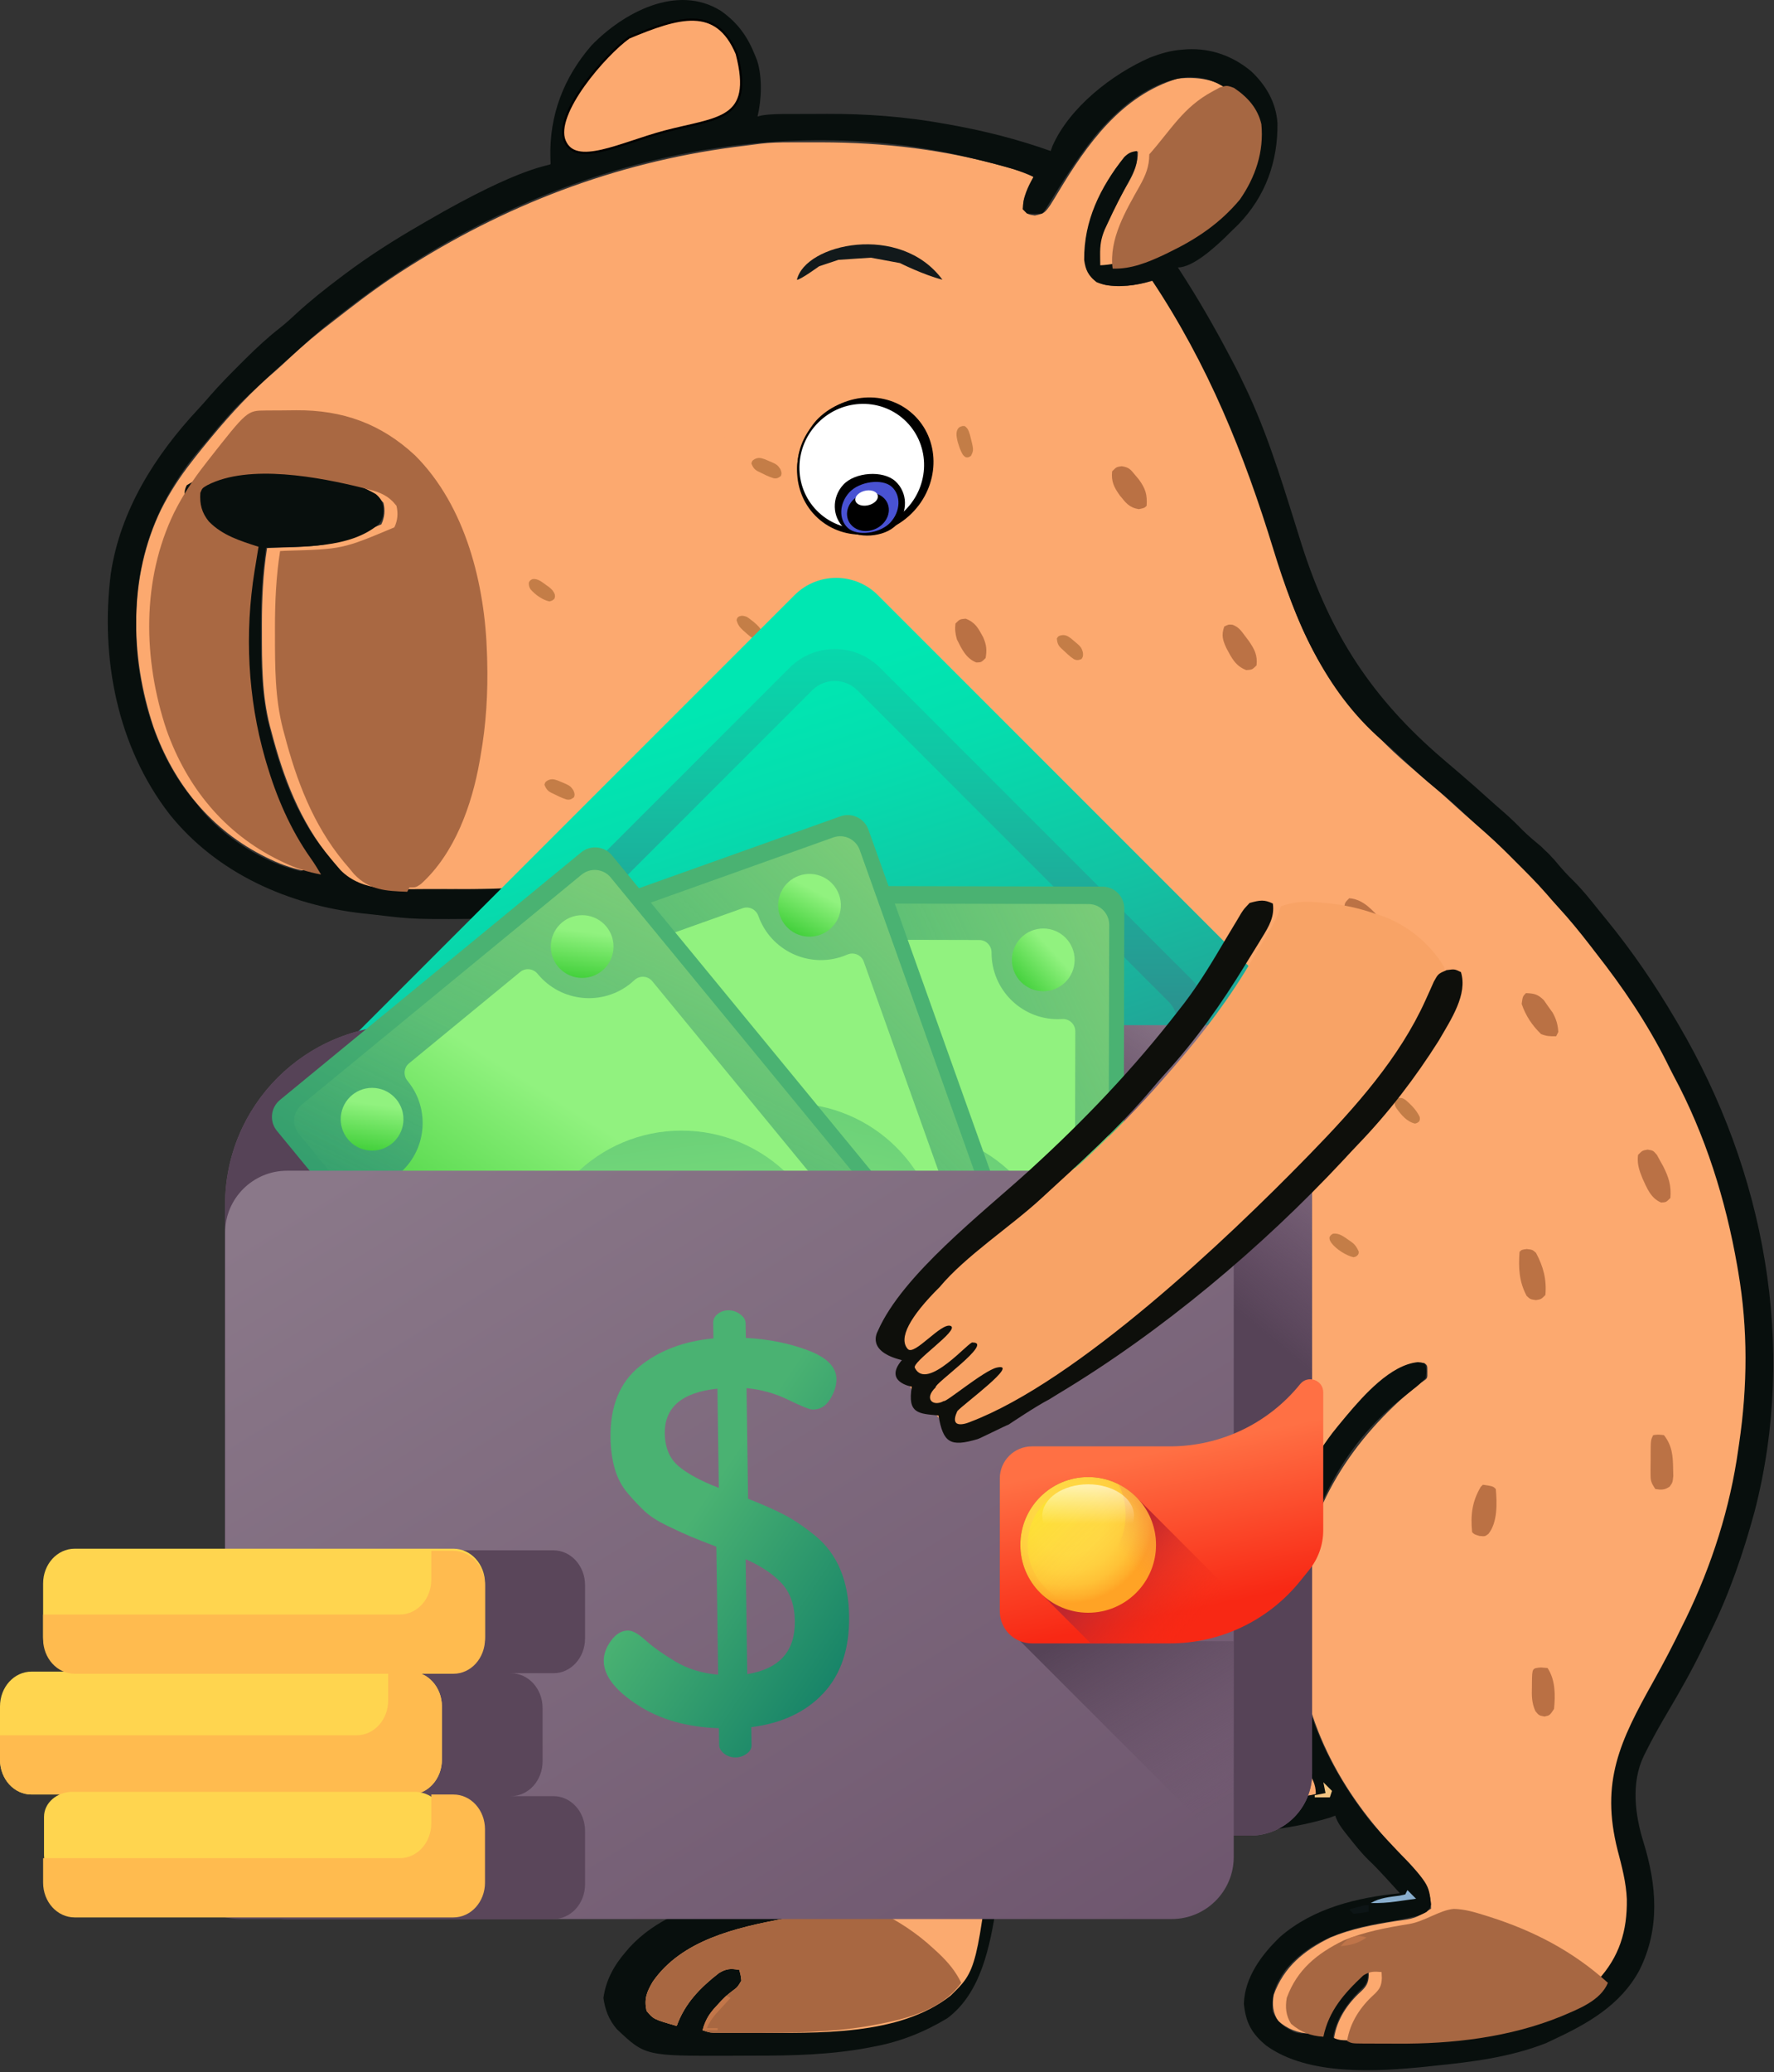 <svg width="823" height="961" viewBox="0 0 823 961" fill="none" xmlns="http://www.w3.org/2000/svg">
<rect x="0" y="0" width="823" height="961" fill="#333333" stroke="none"/>
<path d="M335.742 18.898C341.005 22.924 344.406 28.768 345.699 35.273C346.44 42.437 346.265 49.503 344.938 56.578C343.654 56.82 342.37 57.062 341.047 57.312C336.308 58.208 331.572 59.117 326.836 60.027C324.215 60.525 321.593 61.009 318.969 61.488C306.215 63.868 293.819 67.249 281.369 70.885C279.234 71.493 277.095 72.055 274.938 72.578C275.259 54.989 281.718 41.081 293.625 28.265C304.874 17.453 321.101 10.566 335.742 18.898Z" fill="#B76D42"/>
<path d="M565.938 38.578C567.258 39.238 568.577 39.898 569.938 40.578C568.006 41.611 566.067 42.629 564.125 43.641C563.046 44.209 561.967 44.778 560.855 45.363C557.938 46.578 557.938 46.578 554.938 45.578C555.648 45.157 556.358 44.735 557.09 44.301C558.009 43.753 558.928 43.205 559.875 42.641C560.792 42.095 561.708 41.55 562.652 40.988C564.822 39.771 564.822 39.771 565.938 38.578Z" fill="#F4B376"/>
<path d="M571.828 42.07C577.532 47.947 579.949 53.722 580.266 61.82C579.979 76.308 572.758 89.136 562.537 98.992C554.897 106.105 546.82 110.894 537.453 115.445C536.583 115.87 535.713 116.295 534.817 116.733C527.235 120.301 515.387 126.793 506.891 126.5C505.098 112.692 517.036 96.29 523.55 84.666C526.216 79.841 527.891 75.818 527.891 70.195C520.347 72.507 516.362 79.678 512.733 86.311C507.761 96.032 503.526 105.221 503.578 116.32C503.562 117.01 503.546 117.7 503.529 118.41C503.525 122.867 504.056 125.724 506.891 129.195C510.899 132.418 514.146 132.575 519.203 132.508C520.457 132.504 521.712 132.5 523.004 132.496C527.213 132.17 530.833 131.326 534.891 130.195C560.014 169.098 577.382 208.965 590.732 253.292C595.484 269.065 600.308 284.497 607.891 299.195C608.228 299.851 608.565 300.507 608.913 301.183C615.054 312.907 622.823 323.201 631.789 332.906C633.636 334.918 635.39 336.975 637.141 339.07C644.789 347.827 653.943 355.312 662.786 362.824C667.437 366.78 671.961 370.852 676.461 374.98C678.496 376.835 680.554 378.649 682.641 380.445C699.097 394.803 715.442 409.953 728.891 427.195C730.45 429.032 732.012 430.865 733.578 432.695C749.177 451.418 762.491 471.682 773.891 493.195C774.242 493.858 774.594 494.522 774.956 495.205C796.626 536.471 810.087 582.467 810.141 629.258C810.142 629.952 810.143 630.646 810.145 631.36C810.139 645.126 808.917 658.576 806.891 672.195C806.73 673.354 806.73 673.354 806.567 674.536C801.059 714.033 784.351 751.271 764.477 785.458C748.111 813.705 744.144 832.528 752.532 864.742C756.584 880.372 756.494 895.037 748.703 909.32C737.617 927.345 717.707 935.357 697.95 940.431C674.923 945.887 652.096 946.727 628.562 946.433C627.815 946.426 627.067 946.418 626.297 946.411C621.13 946.315 621.13 946.315 618.891 945.195C620.22 936.635 625.017 929.36 631.375 923.633C633.993 921.15 634.874 919.628 635.016 916.008C634.954 914.616 634.954 914.616 634.891 913.195C631.354 912.883 629.439 912.847 626.398 914.777C617.585 923.027 610.403 931.129 607.891 943.195C601.951 942.824 597.466 941.097 592.891 937.195C590.499 933.336 590.153 929.626 590.891 925.195C595.677 912.069 604.963 904.582 617.277 898.531C627.077 894.47 637.126 892.624 647.574 890.931C656.43 889.746 656.43 889.746 663.891 885.195C664.045 875.61 659.208 869.791 652.828 863C651.501 861.678 650.162 860.366 648.812 859.066C645.618 855.956 642.742 852.62 639.891 849.195C638.655 847.718 638.655 847.718 637.395 846.211C612.046 815.285 598.76 779.006 602.356 738.848C606.599 698.962 627.341 667.063 657.891 642.195C659.074 641.381 659.074 641.381 660.281 640.551C662.256 639.207 662.256 639.207 662.203 636.07C662.206 633.302 662.206 633.302 660.891 632.195C655.44 631.217 652.042 633.458 647.609 636.289C615.636 658.707 597.996 693.5 591.145 731.187C586.291 762.319 592.603 796.053 608.351 823.324C610.253 826.672 610.891 828.226 610.891 832.195C607.829 832.681 604.766 833.159 601.703 833.633C600.858 833.767 600.013 833.902 599.143 834.041C587.717 835.795 576.334 836.349 564.785 836.328C563.581 836.329 562.377 836.33 561.136 836.331C558.606 836.332 556.076 836.33 553.546 836.326C549.73 836.32 545.915 836.326 542.1 836.332C522.925 836.339 504.246 835.679 485.266 832.945C484.488 832.835 483.71 832.724 482.909 832.61C438.067 826.207 390.772 813.719 353.891 786.195C353.112 785.622 353.112 785.622 352.317 785.037C344.81 779.493 337.656 773.632 330.891 767.195C330.358 766.69 329.826 766.185 329.277 765.664C280.7 719.267 267.564 655.746 265.799 590.837C265.096 559.216 267.233 527.391 271.62 496.076C272.51 489.711 273.196 483.626 272.891 477.195C271.824 475.899 271.824 475.899 269.328 476.133C268.122 476.164 268.122 476.164 266.891 476.195C263.471 481.891 262.543 487.901 261.391 494.383C261.068 496.176 261.068 496.176 260.739 498.005C253.215 541.182 249.74 588.743 256.891 632.195C257.131 633.688 257.131 633.688 257.377 635.212C258.726 643.482 260.176 651.73 261.848 659.941C261.993 660.666 262.138 661.391 262.287 662.138C262.671 664.035 263.071 665.928 263.473 667.82C263.934 671.544 263.699 674.537 262.891 678.195C260.828 680.133 260.828 680.133 258.891 681.195C254.739 675.772 252.798 669.878 250.641 663.445C250.277 662.392 249.914 661.339 249.539 660.254C246.891 652.498 246.891 652.498 246.891 650.195C245.241 650.525 243.591 650.855 241.891 651.195C240.425 663.515 245.441 675.378 250.891 686.195C250.891 686.855 250.891 687.515 250.891 688.195C246.713 689.787 243.359 690.408 238.891 690.195C234.307 683.183 232.443 676.368 230.891 668.195C230.754 667.487 230.617 666.779 230.476 666.049C229.586 661.436 228.727 656.818 227.891 652.195C226.234 651.813 224.566 651.481 222.891 651.195C221.451 652.418 221.451 652.418 221.578 656.07C221.656 666.854 224.833 677.907 227.891 688.195C219.651 686.135 213.671 681.077 209.27 673.93C200.792 657.118 200.446 639.031 200.453 620.633C200.453 619.626 200.452 618.618 200.452 617.581C200.582 560.584 215.641 503.086 237.624 450.788C239.84 445.495 241.985 440.351 243.227 434.73C245.283 426.164 245.283 426.164 248.891 423.195C256.721 419.892 265.252 418.94 273.605 417.743C279.685 416.73 285.209 414.545 290.891 412.195C291.881 411.865 292.871 411.535 293.891 411.195C293.561 408.885 293.231 406.575 292.891 404.195C287.175 402.671 282.865 403.949 277.328 405.445C266.602 408.177 255.874 409.895 244.891 411.195C244.149 411.284 243.408 411.373 242.644 411.465C236.13 412.184 229.688 412.356 223.137 412.363C221.487 412.368 221.487 412.368 219.804 412.373C217.487 412.378 215.17 412.381 212.853 412.381C209.362 412.383 205.872 412.401 202.381 412.42C167.916 412.513 167.916 412.513 160.453 406.383C158.875 404.706 157.356 402.972 155.891 401.195C155.051 400.208 154.212 399.22 153.348 398.203C139.149 380.93 131.491 360.625 125.891 339.195C125.676 338.404 125.461 337.613 125.24 336.798C121.481 322.279 121.524 307.656 121.516 292.758C121.514 291.765 121.512 290.772 121.51 289.749C121.512 277.742 122.029 266.069 123.891 254.195C124.666 254.15 125.44 254.105 126.239 254.059C152.832 253.303 152.832 253.303 176.891 243.195C178.47 240.037 178.71 236.589 177.891 233.195C174.287 228.568 170.42 226.957 164.891 225.57C164.102 225.366 163.314 225.161 162.502 224.95C142.199 219.908 109.458 213.587 90.102 223.644C87.787 225.007 87.787 225.007 86.891 227.195C86.544 232.418 87.525 236.357 90.828 240.445C97.176 246.975 105.44 249.458 113.891 252.195C113.686 253.439 113.481 254.683 113.27 255.965C112.997 257.646 112.725 259.327 112.453 261.008C112.318 261.822 112.184 262.636 112.045 263.475C107.438 292.13 108.869 322.261 116.891 350.195C117.095 350.908 117.3 351.621 117.511 352.355C122.158 368.111 128.641 383.308 138.164 396.75C139.871 399.167 141.398 401.641 142.891 404.195C136.73 403.049 131.282 401.353 125.641 398.633C124.909 398.283 124.177 397.933 123.424 397.572C97.945 385.023 80.634 363.676 71.215 337.159C60.308 304.561 59.563 267.504 74.777 236.246C78.769 228.349 83.425 221.168 88.891 214.195C89.811 213.004 89.811 213.004 90.75 211.789C92.763 209.228 94.816 206.707 96.891 204.195C97.324 203.671 97.757 203.146 98.203 202.605C107.275 191.667 116.9 181.251 127.758 172.051C130.013 170.088 132.187 168.049 134.362 165.998C140.95 159.81 147.803 154.133 154.987 148.653C157.01 147.104 159.019 145.537 161.027 143.969C170.052 136.947 179.219 130.297 188.891 124.195C189.605 123.744 190.319 123.292 191.054 122.827C238.508 93.052 290.05 74.157 345.641 67.581C347.995 67.302 350.345 66.99 352.693 66.658C357.293 66.084 361.857 66.034 366.488 66.027C367.843 66.021 367.843 66.021 369.225 66.014C372.135 66.004 375.044 66.004 377.953 66.008C378.947 66.009 379.941 66.01 380.964 66.011C410.349 66.071 438.175 69.377 466.516 77.383C467.738 77.728 468.96 78.073 470.219 78.428C476.621 80.308 476.621 80.308 478.891 81.195C479.221 81.855 479.551 82.515 479.891 83.195C478.738 85.496 477.38 87.625 476.02 89.808C474.734 92.527 474.527 94.223 474.891 97.195C476.818 99.473 476.818 99.473 480.078 99.945C484.438 99.088 484.754 98.655 487.203 95.195C488.462 93.214 489.688 91.211 490.891 89.195C504.271 66.917 520.229 44.294 546.391 36.445C555.872 35.497 563.64 36.843 571.828 42.07Z" fill="#FCA96F"/>
<path d="M334.44 5.039C342.403 10.66 346.879 17.026 350.44 26.039C350.705 26.704 350.971 27.369 351.244 28.054C353.726 35.872 353.32 46.171 351.44 54.039C352.067 53.877 352.695 53.715 353.342 53.549C357.572 52.852 361.718 52.876 365.998 52.871C367.408 52.866 367.408 52.866 368.845 52.861C370.842 52.855 372.838 52.853 374.834 52.853C377.808 52.851 380.781 52.833 383.754 52.814C402.042 52.758 420.058 54.098 438.065 57.351C439.287 57.568 440.509 57.784 441.768 58.007C457.386 60.846 472.487 64.714 487.44 70.039C487.696 69.31 487.953 68.582 488.217 67.832C496.086 49.856 515.913 34.385 533.533 26.687C538.465 24.804 543.148 23.417 548.44 23.039C549.652 22.944 549.652 22.944 550.889 22.847C561.939 22.358 571.95 25.97 580.44 33.039C587.326 39.502 592.003 47.528 592.643 57.07C592.884 74.924 587.067 91.106 574.574 104.014C573.212 105.372 571.826 106.706 570.44 108.039C569.698 108.776 568.957 109.513 568.194 110.273C563.315 114.892 553.409 124.039 546.44 124.039C546.74 124.499 547.041 124.959 547.351 125.434C555.713 138.299 563.292 151.464 570.44 165.039C570.816 165.745 571.192 166.452 571.579 167.181C573.995 171.742 576.267 176.357 578.44 181.039C578.797 181.805 579.154 182.572 579.522 183.362C589.71 205.634 596.487 229.275 603.879 252.576C617.016 293.911 636.414 323.804 669.44 352.039C670.027 352.542 670.614 353.046 671.219 353.565C672.916 355.017 674.615 356.465 676.315 357.914C681.344 362.211 686.305 366.571 691.201 371.019C693.319 372.93 695.467 374.801 697.627 376.664C700.776 379.402 703.716 382.286 706.631 385.269C709.27 387.851 712.095 390.202 714.936 392.558C715.432 393.047 715.928 393.535 716.44 394.039C716.44 394.039 719.676 397.039 719.44 397.039C721.018 398.64 721.018 398.64 722.69 400.664C724.968 403.357 727.271 405.908 729.815 408.351C733.947 412.428 737.535 416.904 741.154 421.436C742.511 423.128 743.885 424.806 745.26 426.484C757.266 441.197 767.842 456.658 777.44 473.039C777.854 473.74 778.269 474.441 778.696 475.164C818.537 542.987 833.885 624.216 813.998 700.982C808.824 720.033 802.316 739.116 793.542 756.814C792.388 759.143 791.27 761.488 790.155 763.835C785.107 774.317 779.425 784.344 773.501 794.353C770.025 800.246 766.683 806.166 763.627 812.289C763.308 812.926 762.989 813.563 762.66 814.219C756.612 826.617 758.462 841.529 762.439 854.308C768.678 874.425 770.189 894.532 760.544 913.761C751.798 929.952 736.57 938.523 720.44 946.039C718.804 946.804 718.804 946.804 717.135 947.585C700.709 954.045 682.886 956.307 665.44 958.039C664.291 958.17 663.143 958.302 661.959 958.437C638.97 960.733 607.119 962.906 587.412 948.671C580.69 943.107 577.946 938.1 577.065 929.289C577.447 916.942 585.415 906.357 593.975 898.167C609.388 884.855 629.635 880.011 649.44 878.039C647.754 876.182 646.067 874.328 644.377 872.476C643.871 871.92 643.364 871.365 642.842 870.792C640.28 867.995 637.696 865.271 634.94 862.664C631.502 859.292 628.548 855.559 625.565 851.789C625.075 851.173 624.586 850.558 624.082 849.924C622.048 847.314 620.494 845.201 619.44 842.039C618.245 842.487 618.245 842.487 617.026 842.945C577.592 854.972 529.271 849.77 488.877 845.539C487.167 845.361 487.167 845.361 485.422 845.18C479.601 844.532 474.079 843.625 468.44 842.039C468.293 843.221 468.146 844.403 467.994 845.621C466.535 856.992 464.825 868.322 462.943 879.631C462.695 881.128 462.45 882.626 462.211 884.125C459.254 902.515 455.216 924.299 439.44 936.039C428.912 942.387 417.761 946.862 405.69 949.101C404.892 949.262 404.094 949.422 403.272 949.587C385.597 952.937 367.825 953.386 349.884 953.354C346.181 953.351 342.479 953.375 338.776 953.4C299.334 953.505 299.334 953.505 286.135 941.027C282.452 936.708 280.75 932.171 279.94 926.601C281.124 918.164 284.912 911.404 290.44 905.039C291.003 904.381 291.566 903.724 292.147 903.046C303.84 890.392 320.335 883.99 336.752 880.164C338.131 879.84 338.131 879.84 339.537 879.51C345.294 878.256 350.55 877.834 356.44 878.039C351.823 872.485 346.93 867.712 341.44 863.039C316.056 841.152 298.325 810.799 295.44 777.039C295.315 774.286 295.3 771.543 295.315 768.789C295.309 768.046 295.304 767.302 295.299 766.537C295.299 762.191 295.745 758.256 296.565 753.976C297.238 746.88 293.211 742.081 289.404 736.503C280.321 723.143 273.861 708.193 268.44 693.039C267.762 693.437 267.084 693.835 266.385 694.246C253.153 701.778 238.942 704.977 223.877 700.851C211.083 696.133 198.332 670.291 192.176 658.039C192.176 658.039 182.676 547.039 221.44 472.437C221.44 472.437 235.501 426.028 234.44 426.039C233.379 426.049 232.318 426.06 231.225 426.07C192.323 426.42 192.323 426.42 174.691 424.308C172.605 424.058 170.519 423.843 168.428 423.636C134.076 419.803 100.685 405.099 78.717 377.699C54.36 346.275 46.48 305.125 51.387 266.161C55.745 236.704 71.928 211.191 91.92 189.769C93.871 187.655 95.756 185.516 97.631 183.335C101.946 178.387 106.547 173.74 111.19 169.101C112.077 168.214 112.965 167.326 113.879 166.412C119.058 161.278 124.256 156.434 130.018 151.96C132.722 149.815 135.225 147.515 137.752 145.164C144.034 139.405 150.644 134.171 157.44 129.039C158.459 128.267 158.459 128.267 159.499 127.479C171.008 118.819 182.961 111.219 195.44 104.039C196.166 103.615 196.892 103.192 197.639 102.755C243.526 76.039 255.474 77.054 255.44 76.039C255.405 75.023 255.37 74.007 255.334 72.96C254.855 53.325 261.491 35.972 274.44 21.039C288.991 6.006 314.049 -7.714 334.44 5.039ZM507.768 63.369C499.817 73.36 492.956 84.158 486.303 95.039C484.44 98.039 484.44 98.039 483.44 99.039C480.002 99.226 480.002 99.226 476.44 99.039C475.78 98.379 475.12 97.719 474.44 97.039C474.671 91.262 476.682 86.977 479.44 82.039C473.131 79.052 466.626 77.329 459.877 75.601C458.681 75.295 457.484 74.988 456.251 74.673C445.387 71.944 434.53 69.624 423.44 68.039C422.624 67.921 421.808 67.804 420.968 67.684C330.906 55.643 237.424 85.359 165.713 139.757C164.288 140.85 162.863 141.944 161.44 143.039C160.783 143.539 160.126 144.039 159.449 144.554C152.389 149.933 145.629 155.499 139.135 161.554C136.991 163.53 134.824 165.455 132.623 167.367C128.455 171.001 124.405 174.749 120.377 178.539C119.709 179.164 119.04 179.789 118.352 180.433C109.308 188.922 109.308 188.922 101.127 198.226C98.79 201.142 96.447 204.031 93.994 206.851C73.769 230.184 63 257.014 63.19 288.039C63.182 289.302 63.174 290.565 63.166 291.867C63.183 300.105 63.916 307.945 65.44 316.039C65.586 316.819 65.732 317.6 65.882 318.405C69.868 338.427 77.938 357.581 91.44 373.039C91.968 373.71 92.497 374.382 93.041 375.074C103.757 388.349 122.717 400.371 139.44 404.039C140.43 403.709 141.42 403.379 142.44 403.039C141.604 401.892 141.604 401.892 140.752 400.722C118.83 369.949 109.225 333.654 109.252 296.039C109.253 294.861 109.254 293.683 109.255 292.47C109.349 278.823 110.617 265.403 113.44 252.039C112.522 251.747 111.604 251.456 110.658 251.156C101.603 248.131 92.485 244.717 87.44 236.039C86.291 231.864 84.499 228.859 86.676 225C90.391 222.788 93.438 221.173 97.676 220.507C98.674 220.332 101.148 219.181 102.176 219C120.09 211.993 155.187 218.082 174.315 229.121C176.343 230.769 177.313 232.451 177.862 234.996C178.088 238.388 177.895 240.499 175.682 243.125C162.339 254.515 140.068 253.387 123.44 254.039C121.422 266.912 121.036 279.587 121.065 292.601C121.066 293.622 121.067 294.643 121.068 295.694C121.116 310.482 121.496 324.699 125.44 339.039C125.719 340.088 125.998 341.138 126.285 342.22C129.988 355.875 134.353 368.767 141.44 381.039C141.991 382.013 142.543 382.988 143.112 383.992C146.313 389.327 150.021 394.148 154.002 398.914C154.449 399.449 154.896 399.985 155.357 400.537C155.798 401.051 156.239 401.564 156.694 402.093C157.079 402.542 157.463 402.99 157.86 403.452C168.507 414.143 183.615 412.279 197.912 412.357C200.148 412.36 202.384 412.359 204.621 412.354C207.973 412.351 211.324 412.375 214.676 412.4C237.42 412.467 261.425 410.564 283.315 403.894C286.774 402.947 288.987 403.196 292.44 404.039C292.77 406.349 293.1 408.659 293.44 411.039C292.676 411.286 291.913 411.534 291.127 411.789C289.135 412.464 287.147 413.153 285.19 413.921C279.521 416.116 273.848 417.778 267.94 419.164C267.264 419.322 266.589 419.48 265.894 419.644C264.88 419.874 264.88 419.874 263.846 420.109C263.148 420.284 262.45 420.459 261.73 420.639C259.44 421.039 259.44 421.039 256.762 420.912C253.28 420.938 251.462 421.252 248.44 423.039C244.266 428.783 242.202 435.988 239.815 442.601C239.079 444.541 238.341 446.479 237.598 448.416C235.807 453.118 236.222 457.772 234.5 462.5C233.291 465.802 233.599 469.152 232.345 472.437C218.241 509.849 209.575 526.977 204.61 566.539C204.43 567.796 201.081 590.553 200.896 591.849C200.301 596.645 200.259 601.421 200.237 606.25C200.231 607.217 200.225 608.184 200.219 609.18C200.21 611.222 200.203 613.264 200.199 615.307C200.19 618.37 200.159 621.432 200.127 624.496C200.025 643.383 200.638 664.881 213.401 680.089C216.923 683.456 220.942 686.148 225.44 688.039C226.1 687.709 226.76 687.379 227.44 687.039C227.174 686.156 226.909 685.273 226.635 684.363C223.448 673.535 220.996 663.395 221.44 652.039C223.09 651.709 224.74 651.379 226.44 651.039C228.35 656.211 229.324 661.388 230.315 666.789C231.911 675.135 233.668 682.88 238.44 690.039C240.065 689.898 241.69 689.751 243.315 689.601C244.22 689.52 245.125 689.439 246.057 689.355C248.451 689.169 248.451 689.169 250.44 688.039C248.659 682.549 246.624 677.173 244.563 671.785C242.497 666.334 241.308 662.113 241.377 656.289C241.386 655.304 241.395 654.319 241.405 653.304C241.422 652.183 241.422 652.183 241.44 651.039C243.09 650.709 244.74 650.379 246.44 650.039C246.587 650.647 246.734 651.255 246.885 651.882C248.415 657.861 250.272 663.679 252.377 669.476C252.618 670.162 252.858 670.848 253.106 671.554C254.596 675.565 256.161 678.27 259.44 681.039C261.711 679.146 261.711 679.146 263.44 676.039C263.646 668.295 261.473 660.237 260.065 652.664C258.508 644.115 256.984 635.569 255.69 626.976C255.574 626.223 255.459 625.471 255.341 624.695C253.609 612.936 253.237 601.281 253.252 589.414C253.253 588.172 253.253 588.172 253.253 586.904C253.299 555.853 255.438 524.812 260.94 494.226C261.141 493.093 261.343 491.959 261.55 490.791C262.571 485.405 263.607 480.758 266.44 476.039C268.106 475.996 269.773 475.998 271.44 476.039C272.44 477.039 272.44 477.039 272.615 480.742C272.541 487.159 271.516 493.443 270.627 499.789C266.461 530.982 264.65 562.58 265.44 594.039C265.46 595.059 265.481 596.08 265.503 597.131C266.79 654.984 280.011 713.721 320.44 757.039C321.054 757.702 321.668 758.366 322.301 759.049C365.296 805.017 425.741 824.279 486.44 833.039C487.107 833.135 487.774 833.232 488.461 833.331C507.247 836.002 525.99 836.225 544.942 836.224C548.669 836.226 552.396 836.244 556.123 836.263C574.265 836.306 592.653 836.038 610.44 832.039C610.44 827.293 608.741 824.748 606.44 820.789C597.791 805.153 592.667 787.727 590.44 770.039C590.349 769.322 590.258 768.606 590.165 767.868C585.845 731.824 596.178 693.327 618.252 664.414C619.948 662.26 621.682 660.142 623.44 658.039C623.872 657.52 624.303 657.002 624.748 656.468C632.612 647.16 645.16 632.898 657.815 631.726C660.44 632.039 660.44 632.039 661.44 633.039C661.869 635.769 661.869 635.769 661.44 639.039C659.502 641.119 657.799 642.661 655.565 644.351C654.359 645.319 653.155 646.288 651.951 647.257C651.352 647.73 650.754 648.203 650.136 648.691C622.456 670.676 607.09 702.254 602.037 736.789C597.569 776.94 610.992 813.388 635.752 844.664C639.049 848.575 642.538 852.282 646.059 855.989C662.844 873.665 662.844 873.665 663.858 883.128C663.44 885.039 663.44 885.039 661.819 886.699C658.947 888.316 656.425 888.907 653.19 889.539C651.944 889.79 650.699 890.041 649.416 890.3C646.79 890.8 644.165 891.249 641.526 891.683C624.592 894.488 607.576 899.863 596.315 913.664C591.92 919.956 589.575 925.258 590.44 933.039C592.731 938.002 595.601 940.056 600.342 942.375C602.794 943.151 604.883 943.154 607.44 943.039C607.563 942.444 607.687 941.85 607.815 941.238C610.658 929.811 618.655 919.562 628.44 913.039C631.627 912.914 631.627 912.914 634.44 913.039C634.784 916.657 634.877 918.445 632.682 921.425C631.901 922.185 631.12 922.944 630.315 923.726C624.468 929.831 619.781 936.551 618.44 945.039C621.51 946.574 624.74 946.243 628.112 946.277C628.893 946.287 629.675 946.296 630.48 946.306C667.524 946.671 712.395 945.351 741.112 918.531C751.299 907.625 754.944 895.406 754.729 880.832C754.413 873.03 752.404 865.56 750.44 858.039C742.402 826.239 751.631 807.33 766.931 779.979C771.695 771.444 776.219 762.853 780.44 754.039C781.006 752.899 781.571 751.76 782.155 750.585C794.129 725.931 802.681 699.212 806.44 672.039C806.574 671.139 806.707 670.239 806.845 669.312C810.71 642.917 810.955 616.366 806.44 590.039C806.268 589.028 806.096 588.017 805.92 586.976C800.584 556.425 791.169 526.338 776.451 498.952C775.359 496.885 774.321 494.796 773.287 492.699C764.287 474.687 752.872 457.858 740.44 442.039C739.55 440.883 738.66 439.727 737.772 438.57C732.963 432.343 728.047 426.299 722.705 420.515C720.87 418.509 719.096 416.473 717.326 414.41C712.782 409.203 707.897 404.35 703.002 399.476C702.099 398.569 701.196 397.662 700.266 396.728C695.719 392.187 691.12 387.781 686.243 383.596C683.465 381.196 680.804 378.675 678.127 376.164C674.211 372.515 670.249 369.006 666.065 365.664C660.724 361.379 655.759 356.754 650.785 352.055C647.647 349.092 644.499 346.186 641.19 343.414C614.444 320.192 600.917 287.957 590.788 254.904C577.128 210.33 560.445 169.047 534.44 130.039C532.924 130.534 532.924 130.534 531.377 131.039C524.403 132.776 515.35 133.743 508.67 130.832C504.911 127.81 503.613 125.331 502.971 120.542C502.827 102.353 510.34 87.016 521.545 72.867C523.554 70.928 524.709 70.402 527.44 70.039C528.18 76.188 525.609 80.345 522.815 85.601C521.895 87.383 520.977 89.165 520.061 90.949C519.612 91.815 519.163 92.682 518.701 93.574C517.017 96.864 515.433 100.187 513.877 103.539C513.422 104.518 512.967 105.498 512.498 106.507C510.79 110.592 510.319 113.861 510.377 118.289C510.391 119.627 510.391 119.627 510.404 120.992C510.416 121.667 510.428 122.343 510.44 123.039C528.399 122.11 547.304 112.005 560.44 100.039C561.205 99.399 561.971 98.76 562.76 98.101C571.775 90.033 578.42 77.119 579.776 65.046C579.889 56.669 578.526 50.693 573.065 44.226C566.18 38.489 559.856 35.532 550.819 35.792C533.355 37.599 518.548 50.374 507.768 63.369Z" fill="#080F0D"/>
<path d="M123.234 190.375C124.351 190.366 124.351 190.366 125.491 190.357C127.078 190.348 128.665 190.341 130.252 190.338C132.636 190.328 135.019 190.297 137.402 190.265C158.914 190.115 176.68 196.455 192.527 211.175C216.118 234.69 225.039 271.187 225.938 303.578C225.965 304.479 225.992 305.38 226.02 306.308C226.411 321.343 225.573 335.769 222.938 350.578C222.804 351.362 222.67 352.146 222.532 352.954C218.954 373.307 211 395.759 195.312 409.953C192.938 411.578 192.938 411.578 189.938 411.578C189.607 412.238 189.278 412.898 188.938 413.578C179.047 413.222 171.329 412.898 164.199 405.32C163.453 404.415 162.706 403.51 161.938 402.578C161.098 401.59 160.259 400.603 159.395 399.586C145.196 382.313 137.538 362.007 131.938 340.578C131.723 339.787 131.508 338.995 131.287 338.18C127.528 323.662 127.57 309.039 127.562 294.14C127.561 293.147 127.559 292.154 127.556 291.131C127.559 279.124 128.076 267.451 129.938 255.578C131.1 255.51 131.1 255.51 132.286 255.442C158.879 254.685 158.879 254.685 182.938 244.578C184.516 241.42 184.757 237.971 183.938 234.578C180.333 229.951 176.467 228.339 170.938 226.953C170.149 226.748 169.361 226.544 168.549 226.333C148.246 221.291 115.505 214.969 96.148 225.027C93.834 226.389 93.834 226.389 92.938 228.578C92.591 233.801 93.572 237.74 96.875 241.828C103.223 248.358 111.487 250.84 119.938 253.578C119.733 254.822 119.528 256.066 119.316 257.347C119.044 259.028 118.772 260.709 118.5 262.39C118.365 263.204 118.231 264.018 118.092 264.857C113.484 293.513 114.916 323.643 122.938 351.578C123.142 352.291 123.347 353.004 123.558 353.738C128.205 369.493 134.688 384.691 144.211 398.132C145.918 400.55 147.445 403.024 148.938 405.578C142.777 404.432 137.329 402.735 131.688 400.015C130.956 399.665 130.224 399.315 129.47 398.955C103.992 386.406 86.681 365.059 77.261 338.541C66.355 305.944 65.609 268.886 80.824 237.629C84.816 229.732 89.472 222.55 94.938 215.578C95.858 214.387 95.858 214.387 96.797 213.172C114.669 190.425 114.669 190.425 123.234 190.375Z" fill="#A96842"/>
<path d="M314.943 763.578C318.383 766.374 321.542 769.094 324.381 772.516C327.576 776.334 331.151 779.369 334.943 782.578C335.893 783.416 336.844 784.254 337.822 785.117C350.961 796.632 365.488 805.504 380.943 813.578C381.68 813.964 382.417 814.349 383.176 814.746C407.194 827.125 435.151 836.428 461.943 840.578C453.194 913.736 453.194 913.736 440.943 925.578C416.926 944.388 378.953 942.749 350.193 942.766C348.657 942.767 348.657 942.767 347.089 942.769C344.15 942.769 341.211 942.759 338.272 942.746C337.376 942.745 336.48 942.744 335.557 942.742C334.73 942.736 333.902 942.73 333.05 942.723C332.327 942.72 331.603 942.716 330.858 942.712C328.943 942.578 328.943 942.578 325.943 941.578C327.227 936.869 328.936 934.013 332.256 930.453C333.015 929.626 333.774 928.798 334.557 927.945C336.943 925.578 336.943 925.578 339.611 923.461C342.134 921.616 342.134 921.616 343.943 918.578C343.631 915.932 343.631 915.932 342.943 913.578C339.024 912.897 336.982 912.947 333.533 915.043C324.816 921.847 317.724 929.057 313.943 939.578C303.226 936.496 303.226 936.496 299.943 932.578C298.775 927.028 299.978 923.931 302.818 919.078C316.331 899.601 341.636 894.007 363.568 889.828C365.289 889.526 365.289 889.526 367.045 889.219C369.688 888.635 371.661 888.014 373.943 886.578C375.571 883.323 375.489 880.096 374.943 876.578C373.641 873.619 371.897 871.145 369.943 868.578C369.521 868.003 369.098 867.428 368.662 866.836C365.739 863.148 362.425 860.267 358.756 857.328C335.026 838.293 318.669 812.343 315.141 781.845C314.61 775.762 314.719 769.673 314.943 763.578Z" fill="#FBAA6F"/>
<path d="M674.482 885.293C679.368 885.424 683.748 886.675 688.384 888.141C689.257 888.412 690.129 888.684 691.028 888.964C711.671 895.539 729.795 904.978 745.947 919.578C742.5 927.905 732.23 931.722 724.393 935.084C700.421 944.883 673.816 947.972 648.111 947.784C645.459 947.765 642.808 947.763 640.156 947.764C638.462 947.759 636.769 947.753 635.076 947.746C634.286 947.745 633.497 947.744 632.683 947.743C627.179 947.694 627.179 947.694 624.947 946.578C626.276 938.018 631.074 930.743 637.431 925.016C640.049 922.532 640.93 921.011 641.072 917.391C641.03 916.462 640.989 915.534 640.947 914.578C637.411 914.266 635.495 914.23 632.455 916.16C623.642 924.41 616.459 932.512 613.947 944.578C608.007 944.207 603.522 942.48 598.947 938.578C596.555 934.719 596.209 931.009 596.947 926.578C601.733 913.452 611.019 905.965 623.333 899.914C633.133 895.853 643.183 894.007 653.631 892.314C661.029 891.091 667.942 885.82 674.482 885.293Z" fill="#A76742"/>
<path d="M375.943 877.578C396.651 879.493 417.776 889.506 432.943 903.578C433.777 904.344 434.611 905.11 435.471 905.898C439.898 910.132 443.248 914.07 445.943 919.578C436.204 933.214 417.888 936.963 402.256 939.73C384.929 942.577 367.714 942.755 350.193 942.766C348.657 942.767 348.657 942.767 347.089 942.769C344.15 942.769 341.211 942.759 338.272 942.746C336.928 942.744 336.928 942.744 335.557 942.742C334.73 942.736 333.902 942.73 333.05 942.723C332.327 942.72 331.603 942.716 330.858 942.712C328.943 942.578 328.943 942.578 325.943 941.578C327.227 936.869 328.936 934.013 332.256 930.453C333.395 929.212 333.395 929.212 334.557 927.945C336.943 925.578 336.943 925.578 339.611 923.461C342.134 921.616 342.134 921.616 343.943 918.578C343.631 915.932 343.631 915.932 342.943 913.578C339.024 912.897 336.982 912.947 333.533 915.043C324.816 921.847 317.724 929.057 313.943 939.578C303.226 936.496 303.226 936.496 299.943 932.578C298.775 927.028 299.978 923.931 302.818 919.078C316.331 899.601 341.636 894.007 363.568 889.828C365.289 889.526 365.289 889.526 367.045 889.219C370.724 888.407 370.724 888.407 373.943 886.578C374.855 884.406 374.855 884.406 375.193 881.953C375.343 881.136 375.493 880.319 375.647 879.477C375.745 878.85 375.843 878.224 375.943 877.578Z" fill="#A86741"/>
<path d="M572.433 40.746C578.723 44.942 583.455 50.15 585.179 57.578C586.44 70.263 582.438 82.184 575.179 92.578C566.08 103.45 555.419 110.669 542.741 116.828C541.871 117.253 541.001 117.678 540.105 118.116C532.523 121.683 524.675 124.871 516.179 124.578C514.387 110.77 522.325 97.673 528.839 86.049C531.505 81.224 533.179 77.201 533.179 71.578C543.353 60.112 548.846 49.789 562.429 42.453C563.569 41.832 564.708 41.21 565.882 40.57C569.179 39.578 569.179 39.578 572.433 40.746Z" fill="#A66742"/>
<path d="M436.333 717.535C440.098 719.04 441.099 721.761 442.692 725.266C442.995 725.879 443.298 726.492 443.61 727.123C445.413 730.901 446.678 734.388 446.942 738.578C444.942 741.578 444.942 741.578 442.13 742.266C438.498 741.482 438.202 741.103 436.255 738.141C433.442 733.007 430.75 727.589 431.13 721.641C432.296 718.681 433.072 717.594 436.333 717.535Z" fill="#BB7245"/>
<path d="M327.379 503.391C329.941 503.578 329.941 503.578 331.941 505.578C332.2 507.793 332.2 507.793 332.207 510.516C332.21 511.493 332.212 512.47 332.215 513.477C332.207 514.5 332.199 515.524 332.191 516.578C332.199 517.602 332.207 518.625 332.215 519.68C332.212 520.657 332.21 521.634 332.207 522.641C332.205 523.539 332.203 524.438 332.2 525.363C331.941 527.578 331.941 527.578 329.941 529.578C327.504 529.953 327.504 529.953 324.941 529.578C322.494 527.195 321.966 525.795 321.578 522.371C321.839 503.817 321.839 503.817 327.379 503.391Z" fill="#BC7245"/>
<path d="M454.944 550.578C457.569 550.953 457.569 550.953 459.944 551.578C463.339 559.643 463.25 566.961 462.944 575.578C461.294 576.238 459.644 576.898 457.944 577.578C454.585 574.653 453.528 572.959 452.944 568.578C452.826 565.836 452.759 563.131 452.756 560.391C452.744 559.667 452.732 558.943 452.719 558.197C452.714 556.323 452.821 554.449 452.944 552.578C453.604 551.918 454.264 551.258 454.944 550.578Z" fill="#BB7144"/>
<path d="M764.363 533.16C766.938 533.578 766.938 533.578 768.668 535.59C769.149 536.473 769.63 537.356 770.125 538.266C770.614 539.136 771.102 540.006 771.606 540.902C774.17 546.054 775.379 549.731 774.938 555.578C772.938 557.578 772.938 557.578 770.625 557.703C765.81 555.688 764.057 551.013 761.957 546.445C760.475 542.786 759.357 539.53 759.938 535.578C761.938 533.578 761.938 533.578 764.363 533.16Z" fill="#BA7145"/>
<path d="M766.951 665.578C769.263 665.266 769.263 665.266 771.951 665.578C775.738 670.448 776.118 675.122 776.201 681.141C776.239 682.844 776.239 682.844 776.279 684.582C775.951 687.578 775.951 687.578 774.595 689.457C772.256 691.052 770.713 691.003 767.951 690.578C765.833 687.401 765.702 686.616 765.72 682.98C765.722 682.097 765.724 681.213 765.726 680.303C765.738 679.383 765.751 678.463 765.763 677.516C765.764 676.592 765.764 675.668 765.765 674.717C765.81 667.859 765.81 667.859 766.951 665.578Z" fill="#BB7245"/>
<path d="M625.941 416.578C632.775 417.073 636.916 422.502 641.441 427.141C643.318 430.19 643.411 432.057 642.941 435.578C642.281 436.238 641.621 436.898 640.941 437.578C636.483 437.337 634.12 435.605 630.941 432.578C624.108 424.946 624.108 424.946 623.617 420.918C623.941 418.578 623.941 418.578 625.941 416.578Z" fill="#BB7245"/>
<path d="M341.941 669.641C345.164 671.151 346.555 673.644 347.89 676.875C349.526 682.311 350.354 686.899 349.941 692.578C348.941 693.578 348.941 693.578 345.879 693.641C344.909 693.62 343.94 693.6 342.941 693.578C339.51 687.173 335.868 680.087 336.941 672.578C338.48 670.269 339.129 669.553 341.941 669.641Z" fill="#BA7144"/>
<path d="M527.299 764.125C529.936 764.578 529.936 764.578 532.104 766.844C532.771 767.829 533.437 768.813 534.124 769.828C534.798 770.803 535.472 771.777 536.167 772.781C540.018 778.869 540.018 778.869 539.561 782.828C539.252 784.189 539.252 784.189 538.936 785.578C535.141 786.019 533.471 785.982 530.374 783.641C522.18 773.346 522.18 773.346 522.936 766.578C524.936 764.578 524.936 764.578 527.299 764.125Z" fill="#BB7145"/>
<path d="M687.946 688.578C692.652 689.284 692.652 689.284 693.946 690.578C694.503 697.103 694.812 705.981 690.536 711.348C688.946 712.578 688.946 712.578 686.321 712.328C683.946 711.578 683.946 711.578 682.946 710.578C682.169 702.731 682.908 696.405 686.946 689.578C687.276 689.248 687.606 688.918 687.946 688.578Z" fill="#BB7144"/>
<path d="M708.322 579.266C710.947 579.578 710.947 579.578 712.572 581.016C715.987 587.38 717.58 593.361 716.947 600.578C714.947 602.578 714.947 602.578 712.51 602.953C709.947 602.578 709.947 602.578 708.26 601.016C704.715 594.433 704.399 587.948 704.947 580.578C705.947 579.578 705.947 579.578 708.322 579.266Z" fill="#BB7244"/>
<path d="M382.941 594.578C384.591 594.908 386.241 595.238 387.941 595.578C389.585 599.914 390.238 603.57 390.254 608.203C390.271 609.309 390.287 610.415 390.305 611.555C389.91 614.837 389.155 616.184 386.941 618.578C384.566 618.266 384.566 618.266 381.941 617.578C379.52 613.946 379.643 612.087 379.629 607.766C379.612 606.563 379.595 605.36 379.578 604.121C379.969 600.307 381.03 597.871 382.941 594.578Z" fill="#BE7346"/>
<path d="M459.191 351.016C461.941 351.578 461.941 351.578 463.312 353.152C467.045 358.967 469.582 364.53 468.941 371.578C466.941 373.578 466.941 373.578 464.066 373.703C460.53 372.43 460.253 371.96 458.629 368.766C456.162 363.218 455.744 358.603 455.941 352.578C456.941 351.578 456.941 351.578 459.191 351.016Z" fill="#BA7144"/>
<path d="M571.84 289.747C574.679 290.87 575.756 292.455 577.566 294.891C578.157 295.671 578.747 296.451 579.355 297.254C581.997 301.126 583.444 303.806 582.941 308.579C580.941 310.579 580.941 310.579 578.191 310.766C573.224 308.951 571.37 305.115 568.941 300.579C567.208 296.748 566.581 294.659 567.941 290.579C569.941 289.579 569.941 289.579 571.84 289.747Z" fill="#BB7245"/>
<path d="M707.938 460.578C711.79 460.734 713.472 461.114 716.238 463.871C716.902 464.826 717.566 465.781 718.25 466.766C718.927 467.708 719.604 468.65 720.301 469.621C722.021 472.729 722.673 475.051 722.938 478.578C722.607 479.238 722.278 479.898 721.938 480.578C719.11 480.636 717.521 480.605 714.938 479.578C710.814 475.578 707.757 471.037 705.938 465.578C706.421 462.094 706.421 462.094 707.938 460.578Z" fill="#BA7144"/>
<path d="M714.879 773.328C715.89 773.411 716.901 773.493 717.942 773.578C721.593 779.055 721.597 786.131 720.942 792.578C718.942 795.578 718.942 795.578 716.504 796.078C713.942 795.578 713.942 795.578 712.297 793.562C710.575 789.771 710.575 786.404 710.692 782.328C710.697 781.596 710.702 780.864 710.708 780.109C710.803 773.675 710.803 773.675 714.879 773.328Z" fill="#BA7044"/>
<path d="M520.339 216.219C523.7 216.682 524.52 217.727 526.632 220.328C527.213 221.024 527.795 221.72 528.394 222.438C531.419 226.614 532.292 229.364 531.944 234.578C530.944 235.578 530.944 235.578 528.319 236.141C523.743 235.378 522.325 233.203 519.46 229.719C516.794 225.953 515.451 223.265 515.944 218.578C517.944 216.578 517.944 216.578 520.339 216.219Z" fill="#BA7144"/>
<path d="M448 286.93C452.526 288.671 453.839 291.369 456.117 295.531C457.665 299.15 457.894 301.311 457.25 305.18C455.25 307.18 455.25 307.18 452.937 307.242C448.168 305.357 446.154 300.988 443.937 296.555C443.178 293.933 442.956 291.893 443.25 289.18C445.25 287.18 445.25 287.18 448 286.93Z" fill="#BA7144"/>
<path d="M336.938 925.578C337.598 925.908 338.257 926.238 338.938 926.578C338.311 927.254 337.685 927.929 337.039 928.625C336.222 929.517 335.405 930.409 334.562 931.328C333.344 932.651 333.344 932.651 332.102 934C330.275 936.176 329.04 937.986 327.938 940.578C329.587 940.578 331.237 940.578 332.938 940.578C332.938 940.908 332.938 941.238 332.938 941.578C330.628 941.578 328.318 941.578 325.938 941.578C327.239 936.703 329.108 933.855 332.562 930.203C333.38 929.329 334.197 928.455 335.039 927.555C335.666 926.902 336.292 926.25 336.938 925.578Z" fill="#C27649"/>
<path d="M228.945 651.578C231.508 651.828 231.508 651.828 233.945 652.578C234.275 653.238 234.605 653.898 234.945 654.578C233.625 654.578 232.305 654.578 230.945 654.578C230.842 655.506 230.739 656.434 230.633 657.391C229.913 660.728 229.374 661.41 226.945 663.578C226.891 661.953 226.853 660.328 226.82 658.703C226.797 657.798 226.774 656.893 226.75 655.961C226.945 653.578 226.945 653.578 228.945 651.578Z" fill="#191511"/>
<path d="M652.938 876.578C654.258 877.898 655.577 879.218 656.938 880.578C654.563 880.916 652.188 881.249 649.812 881.578C649.147 881.674 648.482 881.769 647.797 881.867C643.811 882.414 639.959 882.678 635.938 882.578C640.187 880.109 644.554 879.791 649.355 879.141C650.208 878.955 651.06 878.769 651.938 878.578C652.268 877.918 652.597 877.258 652.938 876.578Z" fill="#89AECD"/>
<path d="M527.562 764.453C528.346 764.494 529.13 764.536 529.938 764.578C530.598 765.898 531.257 767.218 531.938 768.578C529.463 767.588 529.463 767.588 526.938 766.578C526.607 766.908 526.278 767.238 525.938 767.578C526.027 769.103 526.183 770.625 526.375 772.141C526.477 772.967 526.579 773.793 526.684 774.645C526.767 775.283 526.851 775.921 526.938 776.578C524.345 774.293 523.942 773.596 523.125 770.016C523.063 768.881 523.001 767.747 522.938 766.578C524.938 764.578 524.938 764.578 527.562 764.453Z" fill="#B66D41"/>
<path d="M263.938 510.578C264.928 510.578 265.918 510.578 266.938 510.578C268.394 515.099 267.208 518.095 265.938 522.578C264.947 522.248 263.957 521.918 262.938 521.578C263.268 517.948 263.597 514.318 263.938 510.578Z" fill="#151410"/>
<path d="M274.938 543.578C275.268 543.578 275.597 543.578 275.938 543.578C275.938 548.198 275.938 552.818 275.938 557.578C274.947 557.248 273.957 556.918 272.938 556.578C272.938 553.938 272.938 551.298 272.938 548.578C273.268 548.578 273.597 548.578 273.938 548.578C274.268 546.928 274.597 545.278 274.938 543.578Z" fill="#EDA36D"/>
<path d="M235.94 662.578C236.27 662.578 236.6 662.578 236.94 662.578C237.163 664.347 237.368 666.119 237.565 667.891C237.681 668.877 237.797 669.863 237.917 670.879C237.94 673.578 237.94 673.578 235.94 676.578C234.608 672.581 234.806 668.745 234.94 664.578C235.27 663.918 235.6 663.258 235.94 662.578Z" fill="#18140F"/>
<path d="M298.938 404.578C299.268 405.238 299.597 405.898 299.938 406.578C298.48 406.632 297.021 406.671 295.562 406.703C294.75 406.727 293.938 406.75 293.102 406.774C290.938 406.578 290.938 406.578 288.938 404.578C292.51 403.342 295.293 403.688 298.938 404.578Z" fill="#1E1610"/>
<path d="M633.938 898.578C629.982 901.334 626.713 902.109 621.938 902.578C625.273 898.715 628.952 896.731 633.938 898.578Z" fill="#BF7449"/>
<path d="M568.938 695.578C569.598 695.908 570.257 696.238 570.938 696.578C570.607 698.228 570.278 699.878 569.938 701.578C570.598 701.908 571.257 702.238 571.938 702.578C569.957 703.568 569.957 703.568 567.938 704.578C568.268 701.608 568.597 698.638 568.938 695.578Z" fill="#D9A970"/>
<path d="M613.938 826.578C615.258 827.898 616.577 829.218 617.938 830.578C617.607 831.568 617.278 832.558 616.938 833.578C614.628 833.578 612.318 833.578 609.938 833.578C609.938 833.248 609.938 832.918 609.938 832.578C611.587 832.248 613.237 831.918 614.938 831.578C614.607 829.928 614.278 828.278 613.938 826.578Z" fill="#F3C481"/>
<path d="M634.938 883.578C634.938 884.568 634.938 885.558 634.938 886.578C631.562 887.203 631.562 887.203 627.938 887.578C627.277 886.918 626.618 886.258 625.938 885.578C632.688 883.578 632.688 883.578 634.938 883.578Z" fill="#0D1516"/>
<path d="M437.203 129.718C428.492 127.501 417.492 122.001 417.492 122.001L403.992 119.501L388.992 120.501L379.992 123.501C379.992 123.501 371.383 129.762 369.703 129.781C373.5 113 417.703 103.197 437.203 129.718Z" fill="#12191B"/>
<g clip-path="url(#clip0_3681_9007)">
<path d="M254.088 361.94C255.763 361.097 256.93 361.337 258.759 361.971C264.554 364.384 264.554 364.384 266.024 366.586C266.581 367.9 266.745 368.444 266.31 369.725C265.118 370.645 264.424 371.036 262.869 370.784C260.637 370.12 258.565 369.041 256.448 367.989C256.172 367.858 255.895 367.727 255.61 367.592C253.967 366.744 253.294 365.706 252.575 363.962C252.882 362.709 253.08 362.565 254.088 361.94Z" fill="#C47D47"/>
<path d="M375.089 402.277C376.14 402.488 376.76 402.715 377.718 403.211C378.229 403.473 378.229 403.473 378.751 403.741C384.394 406.779 384.394 406.779 385.728 410.18C385.607 411.186 385.607 411.186 385.001 411.984C383.882 412.617 383.882 412.617 382.501 412.863C380.342 412.025 378.46 410.845 376.518 409.504C376.249 409.326 375.981 409.148 375.704 408.965C374.124 407.88 373.143 407.028 372.387 405.146C372.346 403.273 373.586 402.814 375.089 402.277Z" fill="#C47E47"/>
<path d="M445.178 198.076C446.453 197.535 446.453 197.535 447.558 197.615C449.092 198.641 449.487 200.017 449.997 201.739C451.765 208.669 451.765 208.669 450.505 211.346C449.644 211.976 449.18 212.3 448.077 212.071C446.528 211.297 445.991 209.603 445.315 208.029C444.286 205.176 442.439 199.945 445.178 198.076Z" fill="#C37D47"/>
<path d="M342.835 285.902C344.241 285.365 344.896 285.565 346.391 286.042C347.512 286.757 347.512 286.757 348.595 287.617C348.954 287.898 349.313 288.178 349.683 288.467C351.539 290.038 352.976 291.418 353.94 293.731C353.917 294.92 353.917 294.92 353.409 295.899C352.27 296.544 352.27 296.544 350.909 296.778C348.814 296.016 347.286 294.637 345.609 293.11C345.349 292.884 345.09 292.659 344.822 292.426C343.206 290.964 342.292 289.816 341.718 287.622C341.983 286.538 341.983 286.538 342.835 285.902Z" fill="#C47E47"/>
<path d="M384.32 332.341C385.988 332.054 386.501 332.175 387.981 333.218C388.923 334.265 389.759 335.376 390.605 336.507C390.797 336.723 390.989 336.94 391.187 337.163C392.444 338.631 393.208 340.111 393.48 341.983C393.289 343.057 393.289 343.057 392.717 343.866C391.84 344.309 391.84 344.309 390.739 344.286C387.716 343.045 385.378 340.305 383.727 337.395C383.512 337.026 383.297 336.657 383.075 336.277C382.65 335.153 382.65 335.153 382.776 333.969C383.18 332.985 383.18 332.985 384.32 332.341Z" fill="#C47E47"/>
<path d="M246.975 268.583C249.427 268.161 251.437 269.934 253.498 271.416C253.744 271.585 253.99 271.755 254.243 271.93C255.749 273.01 256.651 273.891 257.399 275.692C257.516 276.746 257.516 276.746 257.198 277.682C256.275 278.533 256.275 278.533 254.893 278.926C251.723 278.26 248.277 275.828 246.084 273.242C245.428 272.174 245.305 271.419 245.328 270.207C245.836 269.228 245.836 269.228 246.975 268.583Z" fill="#C47D47"/>
<path d="M332.393 445.287C334.051 445.118 334.707 445.532 336.098 446.64C338.123 449.578 339.193 453.356 339.039 456.816C338.906 457.358 338.906 457.358 338.009 457.959C336.931 458.423 336.931 458.423 336.077 458.267C333.908 457.055 332.992 454.535 332.14 452.275C330.233 446.585 330.233 446.585 332.393 445.287Z" fill="#C37D46"/>
<path d="M510.684 481.469C512.232 481.258 512.765 481.534 514.091 482.5C515.283 483.6 515.951 484.93 516.68 486.379C516.834 486.665 516.988 486.951 517.147 487.246C517.957 488.797 518.551 490.108 518.627 491.857C518.2 492.933 517.843 493.23 516.835 493.706C515.634 493.846 515.144 493.617 514.087 492.895C512.72 491.467 511.858 489.757 510.902 488.026C510.715 487.703 510.528 487.379 510.336 487.046C509.019 484.654 509.019 484.654 509.118 483.055C509.569 482.159 509.569 482.159 510.684 481.469Z" fill="#C37D47"/>
<path d="M440.751 462.535C441.861 462.23 441.861 462.23 443.089 462.684C445.644 464.251 447.041 467.151 447.972 470.035C448.214 471.271 448.244 472.316 448.03 473.516C447.272 474.549 446.561 474.735 445.323 474.947C443.431 473.828 442.769 472.079 441.715 470.131C441.502 469.755 441.289 469.38 441.07 468.994C439.558 466.216 439.558 466.216 439.53 464.34C439.886 463.295 439.886 463.295 440.751 462.535Z" fill="#C37D47"/>
<path d="M512.592 445.623C514.115 445.607 515.183 445.975 516.474 446.91C518.488 448.915 520.412 451.01 521.065 453.843C521.088 454.771 521.088 454.771 520.667 455.469C519.175 456.314 518.455 456.439 516.725 455.891C514.037 454.422 512.236 451.754 511.143 448.845C511.228 447.209 511.296 446.467 512.592 445.623Z" fill="#C47D47"/>
<path d="M389.542 503.551C390.975 503.098 391.559 503.23 392.968 503.932C394.294 504.86 394.992 506.176 395.787 507.592C396.043 508.017 396.043 508.017 396.304 508.45C397.836 511.073 397.836 511.073 397.681 512.627C397.005 513.68 396.399 513.999 395.244 514.413C392.232 513.381 391.314 511.979 389.746 509.146C389.48 508.673 389.214 508.2 388.94 507.713C388.081 505.743 388.024 504.822 389.542 503.551Z" fill="#C47E47"/>
<path d="M372.019 251.996C373.335 251.727 373.335 251.727 374.194 251.793C375.903 252.969 376.391 255.022 376.897 256.95C377.238 258.557 377.44 259.744 376.737 261.183C376.025 261.832 376.025 261.832 375.092 262.071C373.839 261.747 373.095 261.375 372.277 260.254C371.057 258.114 370.24 255.995 370.368 253.563C370.834 252.606 370.834 252.606 372.019 251.996Z" fill="#C47E47"/>
<path d="M389.891 435.224C391.433 435.093 392.476 435.597 393.9 436.354C392.913 436.887 392.913 436.887 391.561 436.499C390.284 435.953 390.284 435.953 389.891 435.224Z" fill="#241D13"/>
<path d="M402.189 185C393.654 185 385.692 188.155 379.772 193.885C374.055 199.417 372 206.738 372 214.5C372 222.262 375.148 229.584 380.865 235.115C386.785 240.845 393.654 244 402.189 244C410.726 244 418.687 240.845 424.608 235.115C430.325 229.584 428.821 222.262 428.821 214.5C428.821 206.738 425.674 197.653 419.957 192.121C414.036 186.391 410.726 185 402.189 185ZM419.957 232.773C415.143 237.43 408.834 239.996 402.189 239.996C395.545 239.996 389.236 237.43 384.422 232.773C379.405 227.917 376.642 221.428 376.642 214.5C376.642 207.572 379.405 201.083 384.422 196.228C389.236 191.57 395.545 189.005 402.189 189.005C408.834 189.005 412.914 191.57 417.728 196.228C422.745 201.083 424.608 207.572 424.608 214.5C424.608 221.428 424.974 227.917 419.957 232.773Z" fill="black"/>
<path d="M424.336 217.549C424.336 232.319 413.248 243.806 398.336 243.806C383.424 243.806 371.336 231.833 371.336 217.063C371.336 202.293 381.924 190.806 396.836 190.806C411.748 190.806 424.336 202.779 424.336 217.549Z" fill="white"/>
<path d="M413.076 238.992C405.347 239.214 398.825 230.443 398.507 219.402C398.19 208.361 404.199 199.23 411.928 199.008C419.656 198.786 426.179 207.557 426.496 218.598C426.813 229.639 420.805 238.77 413.076 238.992Z" fill="black"/>
<path d="M429 220.5C429 223.538 426.538 226 423.5 226C420.462 226 418 223.538 418 220.5C418 217.462 420.462 215 423.5 215C426.538 215 429 217.462 429 220.5Z" fill="white"/>
<path d="M372.802 219.541C389 248.5 387.898 263.999 380.744 267.597C373.59 271.196 358.435 255.514 346.895 232.572C335.355 209.63 331.8 188.114 338.954 184.516C346.108 180.917 361.262 196.598 372.802 219.541Z" fill="#FCA96F"/>
<ellipse cx="401.426" cy="216.135" rx="30.742" ry="32.682" transform="rotate(42.515 401.426 216.135)" fill="black"/>
<path d="M419.896 194.335C431.745 205.198 432.366 223.831 421.252 235.953C410.138 248.076 391.522 249.072 379.673 238.209C367.824 227.345 367.203 208.713 378.317 196.59C389.432 184.468 408.048 183.472 419.896 194.335Z" fill="white" stroke="black"/>
<path d="M415.907 243.363C410.485 249.276 397.374 250.184 391.686 244.969C385.997 239.753 385.78 230.732 391.202 224.819C396.623 218.906 409.734 217.998 415.423 223.214C421.111 228.429 421.328 237.45 415.907 243.363Z" fill="black"/>
<path d="M413.089 242.29C408.384 247.422 397.7 248.848 393.356 244.865C389.012 240.883 389.305 233.494 394.01 228.362C398.716 223.23 409.399 221.804 413.743 225.787C418.087 229.769 417.794 237.158 413.089 242.29Z" fill="#4952D3"/>
<ellipse cx="9.817" cy="8.738" rx="9.817" ry="8.738" transform="matrix(0.985 -0.171 0.094 0.996 392.164 230.383)" fill="black"/>
<ellipse cx="5.319" cy="3.461" rx="5.319" ry="3.461" transform="matrix(0.985 -0.171 0.094 0.996 396.461 228.43)" fill="white"/>
</g>
<path d="M375.098 834.632C375.925 834.687 375.925 834.687 376.676 835.193C378.152 837.258 378.483 839.309 378.505 841.734C378.368 842.707 378.141 843.518 377.842 844.444C377.799 844.623 377.755 844.801 377.71 844.986C376.792 845.598 376.792 845.598 375.735 846.051C373.952 844.997 373.311 843.609 372.52 841.669C371.843 838.602 372.099 835.653 375.098 834.632Z" fill="#C47E47"/>
<path d="M228.93 590.118C229.79 589.448 229.79 589.448 230.904 589.052C232.03 589.323 232.775 589.622 233.73 590.35C235.619 593.301 237.333 596.877 237 600.348C236.867 600.89 236.867 600.89 235.83 601.626C234.563 602.134 234.563 602.134 233.595 601.682C231.033 599.542 229.449 595.59 228.922 592.349C228.861 591.566 228.861 591.566 228.93 590.118Z" fill="#C37D47"/>
<path d="M224.033 525.654C224.9 525.686 224.9 525.686 225.61 526.214C226.464 527.338 226.989 528.182 226.983 529.598C226.637 531.943 225.905 534.168 225.131 536.353C225.03 536.648 224.929 536.944 224.825 537.248C224.337 538.539 223.887 539.356 222.851 540.201C221.835 540.484 221.835 540.484 220.898 540.225C219.738 539.303 219.37 538.819 218.881 537.373C218.876 532.957 219.901 527.175 224.033 525.654Z" fill="#C37D47"/>
<path d="M510.059 644.122C511.389 643.98 511.814 644.161 512.988 644.923C515.058 647.604 516.012 651.235 516.218 654.502C516.125 655.463 516.125 655.463 515.86 656.547C514.636 657.145 513.806 657.542 512.402 657.178C510.485 655.59 509.825 653.015 509.167 650.69C509.081 650.412 508.994 650.135 508.905 649.848C508.252 647.562 508.01 645.287 510.059 644.122Z" fill="#C37D47"/>
<path d="M576.533 547.257C577.775 546.939 578.353 547.166 579.57 547.765C581.595 550.486 583.144 554.059 583.498 557.408C583.198 559.308 582.691 559.989 581.19 561.006C579.635 560.454 579.012 560.093 578.09 558.597C577.277 557 576.752 555.398 576.283 553.685C576.2 553.407 576.117 553.13 576.032 552.844C575.466 550.819 574.99 548.663 576.533 547.257Z" fill="#C37D47"/>
<path d="M426.946 861.239C428.73 860.67 428.73 860.67 429.917 861.282C431.423 863.764 431.588 866.232 431.605 868.987C431.614 869.351 431.624 869.715 431.634 870.09C431.667 871.897 431.697 873.589 431.075 875.242C430.013 876.08 430.013 876.08 428.771 876.486C427.707 876.089 427.707 876.089 426.8 875.197C425.72 872.934 425.544 870.971 425.456 868.57C425.437 868.234 425.418 867.897 425.399 867.55C425.183 862.646 425.183 862.646 426.946 861.239Z" fill="#C37D47"/>
<path d="M618.395 572.157C621.291 571.728 623.637 573.671 626.075 575.364C626.315 575.527 626.555 575.689 626.802 575.856C628.581 577.14 629.411 578.345 630.329 580.391C630.352 581.32 630.352 581.32 629.931 582.017C629.161 582.756 629.161 582.756 627.956 583.083C624.506 582.317 619.763 579.314 617.582 576.317C616.791 574.993 616.791 574.993 616.781 573.793C617.321 572.825 617.321 572.825 618.395 572.157Z" fill="#C47D47"/>
<path d="M648.569 509.243C650.257 509.032 650.851 509.277 652.299 510.304C654.767 512.451 657.241 515.004 658.652 518.035C658.749 519.1 658.749 519.1 658.451 520.026C657.615 520.741 657.615 520.741 656.476 521.091C652.684 520.226 650.123 517.123 647.794 513.923C647.132 512.843 646.956 512.161 646.979 510.924C647.487 509.945 647.487 509.945 648.569 509.243Z" fill="#C37D47"/>
<path d="M544.436 608.569C547.34 609.297 550.853 611.004 552.828 613.563C553.445 614.605 553.821 615.471 553.85 616.663C553.203 617.738 552.619 618.037 551.455 618.427C549.235 618.03 547.621 617.28 545.705 615.942C545.473 615.791 545.241 615.64 545.002 615.485C543.366 614.363 542.542 613.288 541.734 611.439C541.668 609.549 542.882 609.017 544.436 608.569Z" fill="#C47D47"/>
<path d="M350.088 212.94C351.763 212.096 352.93 212.337 354.759 212.97C360.554 215.383 360.554 215.383 362.024 217.585C362.581 218.899 362.745 219.444 362.31 220.725C361.118 221.645 360.424 222.035 358.869 221.784C356.637 221.12 354.565 220.041 352.448 218.988C352.172 218.857 351.895 218.726 351.61 218.592C349.967 217.744 349.294 216.705 348.575 214.962C348.882 213.708 349.08 213.564 350.088 212.94Z" fill="#C47D47"/>
<path d="M492.326 294.627C494.175 294.312 495.22 294.883 496.784 296.025C501.617 300.031 501.617 300.031 502.377 302.567C502.524 303.986 502.522 304.555 501.73 305.652C500.321 306.182 499.543 306.352 498.13 305.656C496.191 304.367 494.525 302.728 492.81 301.102C492.584 300.895 492.358 300.689 492.125 300.477C490.803 299.185 490.464 297.994 490.288 296.117C490.948 295.008 491.18 294.929 492.326 294.627Z" fill="#C47D47"/>
<path d="M341.797 24.969C343.838 32.843 344.265 38.597 343.421 42.901C342.581 47.184 340.478 50.059 337.376 52.188C334.249 54.334 330.096 55.73 325.146 56.997C322.675 57.629 320.022 58.226 317.212 58.87C314.404 59.513 311.443 60.202 308.371 61.017C303.234 62.38 298.056 64.117 293.114 65.749C288.163 67.383 283.454 68.91 279.222 69.867C274.982 70.826 271.282 71.198 268.333 70.569C265.422 69.949 263.235 68.355 261.961 65.308C260.694 62.274 261.157 58.276 262.844 53.777C264.525 49.294 267.385 44.404 270.769 39.652C277.525 30.166 286.303 21.318 291.751 17.438C303.308 12.61 313.467 8.851 321.922 9.12C326.134 9.253 329.907 10.388 333.217 12.886C336.526 15.382 339.41 19.268 341.797 24.969Z" fill="#FCA96F" stroke="black"/>
<path d="M589.557 485.183L587.484 488.428C582.177 486.34 576.385 485.183 570.344 485.183H159.422L368.594 276.012C379.276 265.329 396.588 265.329 407.271 276.012L584.578 453.319C593.203 461.944 594.859 474.902 589.557 485.183Z" fill="url(#paint0_linear_3681_9007)"/>
<path d="M408.25 309.687C402.646 304.089 395.198 301 387.271 301C379.349 301 371.901 304.089 366.297 309.687L191.422 484.562H212.375L376.771 320.161C382.557 314.37 391.984 314.37 397.771 320.161L542.078 464.469C546.245 468.635 547.521 474.875 545.422 480.312L541.172 484.562H559.609C563.234 473.958 560.604 462.047 552.552 453.995L408.25 309.687Z" fill="url(#paint1_linear_3681_9007)"/>
<path d="M579.936 851.319H133.194C117.304 851.319 104.422 838.438 104.422 822.547V558.637C104.422 512.698 141.663 475.456 187.603 475.456H579.935C595.825 475.456 608.708 488.338 608.708 504.228V822.547C608.709 838.437 595.826 851.319 579.936 851.319Z" fill="url(#paint2_linear_3681_9007)"/>
<path d="M579.936 851.319H133.194C117.304 851.319 104.422 838.438 104.422 822.547V558.637C104.422 512.698 141.663 475.456 187.603 475.456H579.935C595.825 475.456 608.708 488.338 608.708 504.228V822.547C608.709 838.437 595.826 851.319 579.936 851.319Z" fill="url(#paint3_linear_3681_9007)"/>
<path d="M319.563 767.4L320.376 420.917C320.389 415.295 324.957 410.749 330.579 410.762L511.429 411.185C517.051 411.198 521.598 415.767 521.585 421.389L520.772 767.872C520.758 773.494 516.19 778.04 510.568 778.027L329.717 777.603C324.096 777.591 319.549 773.023 319.563 767.4Z" fill="url(#paint4_linear_3681_9007)"/>
<path d="M326.555 759.885L327.332 428.467C327.344 423.164 331.653 418.877 336.955 418.889L505.012 419.283C510.315 419.295 514.602 423.604 514.59 428.907L513.812 760.323C513.8 765.626 509.491 769.914 504.189 769.902L336.132 769.507C330.83 769.495 326.543 765.186 326.555 759.885Z" fill="url(#paint5_linear_3681_9007)"/>
<path d="M459.289 747.14C459.329 730.147 473.136 716.405 490.128 716.445C490.826 716.447 491.519 716.472 492.204 716.52C495.497 716.751 498.297 714.157 498.305 710.856L498.85 478.301C498.858 475 496.07 472.392 492.776 472.608C492.091 472.653 491.398 472.676 490.7 472.674C473.708 472.633 459.965 458.826 460.004 441.834C460.004 441.814 460.004 441.794 460.004 441.774C460.019 438.582 457.513 435.957 454.321 435.949L387.576 435.792C384.384 435.785 381.866 438.399 381.865 441.59V441.65C381.825 458.643 368.018 472.385 351.026 472.345C350.328 472.343 349.635 472.318 348.95 472.27C345.657 472.039 342.857 474.633 342.85 477.934L342.305 710.49C342.297 713.79 345.085 716.398 348.378 716.182C349.064 716.137 349.757 716.115 350.455 716.117C367.447 716.157 381.19 729.964 381.149 746.956V747.016C381.135 750.208 383.641 752.833 386.833 752.841L453.578 752.998C456.77 753.005 459.288 750.391 459.289 747.2C459.289 747.18 459.289 747.16 459.289 747.14Z" fill="url(#paint6_linear_3681_9007)"/>
<path d="M420.574 664.485C459.284 664.485 490.664 633.104 490.664 594.395C490.664 555.685 459.284 524.305 420.574 524.305C381.865 524.305 350.484 555.685 350.484 594.395C350.484 633.104 381.865 664.485 420.574 664.485Z" fill="url(#paint7_linear_3681_9007)"/>
<path d="M462.826 622.016C464.496 620.953 465.889 618.893 467.001 615.824C468.197 612.516 469.013 608.989 469.465 605.252C469.592 605.052 469.705 604.848 469.8 604.641L475.746 599.118C476.387 598.25 476.71 597.314 476.712 596.31C476.715 595.212 476.396 594.274 475.759 593.497C475.121 592.718 474.391 592.328 473.569 592.326L469.593 592.317C468.788 584.912 466.335 578.713 462.234 573.722C458.133 568.73 452.11 566.227 444.171 566.208C441.343 566.201 438.766 566.514 436.438 567.15C434.11 567.782 432.079 568.83 430.342 570.289C428.605 571.746 427.119 573.136 425.885 574.46C425.876 574.469 425.868 574.48 425.859 574.489C425.859 574.489 408.578 591.689 408.569 591.698C408.397 591.857 408.237 592.014 408.072 592.172L385.139 592.118C385.424 588.068 386.479 584.504 388.312 581.423C390.142 578.343 391.857 575.925 393.459 574.163C395.059 572.402 395.861 570.98 395.864 569.895C395.868 568.259 395.004 566.804 393.274 565.528C391.544 564.251 389.813 563.614 388.08 563.61C385.309 563.603 382.575 565.158 379.877 568.274L319.891 627.979L319.57 764.603L462.826 622.016Z" fill="url(#paint8_linear_3681_9007)"/>
<path d="M388.077 563.609C389.81 563.613 391.542 564.25 393.272 565.527C395.001 566.804 395.866 568.259 395.862 569.895C395.859 570.98 395.057 572.402 393.456 574.163C391.854 575.925 390.139 578.343 388.309 581.423C386.477 584.505 385.421 588.068 385.137 592.118L417.288 592.194C418.297 589.454 419.101 587.353 419.698 585.893C420.292 584.431 421.165 582.491 422.31 580.072C423.456 577.652 424.646 575.78 425.881 574.459C427.116 573.136 428.602 571.745 430.338 570.288C432.074 568.828 434.106 567.781 436.434 567.149C438.762 566.514 441.34 566.201 444.167 566.207C452.106 566.226 458.129 568.729 462.23 573.721C466.331 578.712 468.785 584.911 469.59 592.316L473.565 592.325C474.388 592.327 475.117 592.717 475.756 593.496C476.392 594.273 476.712 595.211 476.709 596.309C476.707 597.314 476.382 598.249 475.743 599.117C475.1 599.983 474.368 600.416 473.546 600.414L469.845 600.405C469.647 605.978 468.699 611.117 466.998 615.822C465.294 620.524 462.937 622.872 459.92 622.865C458.275 622.861 456.563 622.303 454.783 621.193C453.003 620.084 452.115 618.606 452.119 616.763C452.121 616.035 452.902 614.033 454.465 610.764C456.026 607.492 456.948 604.028 457.23 600.375L429.446 600.309C428.069 603.941 426.761 606.96 425.524 609.366C424.286 611.77 422.571 614.314 420.374 616.99C418.179 619.667 415.415 621.683 412.083 623.037C408.751 624.392 404.849 625.066 400.379 625.056C392.213 625.037 385.728 622.794 380.922 618.329C376.118 613.862 373.173 607.812 372.09 600.175L367.51 600.164C366.702 600.162 365.986 599.725 365.358 598.856C364.732 597.985 364.419 597.048 364.422 596.043C364.425 594.945 364.742 594.008 365.369 593.234C366 592.458 366.719 592.071 367.526 592.073L371.697 592.083C371.808 584.132 373.643 577.395 377.203 571.874C380.768 566.355 384.39 563.6 388.077 563.609ZM445.504 579.784C441.946 579.776 439.229 580.876 437.356 583.09C435.48 585.301 433.717 588.621 432.065 593.052L456.99 593.11C455.913 584.241 452.084 579.799 445.504 579.784ZM385.395 599.386C386.834 607.431 391.341 611.465 398.912 611.482C402.924 611.491 406.074 610.447 408.358 608.351C410.641 606.252 412.611 603.288 414.264 599.453L385.395 599.386Z" fill="url(#paint9_linear_3681_9007)"/>
<path d="M483.964 459.718C475.927 459.698 469.426 453.168 469.445 445.131C469.464 437.093 475.995 430.593 484.032 430.612C492.07 430.631 498.57 437.161 498.551 445.199C498.533 453.236 492.001 459.737 483.964 459.718Z" fill="url(#paint10_linear_3681_9007)"/>
<path d="M483.261 758.473C475.224 758.454 468.723 751.924 468.742 743.886C468.761 735.849 475.292 729.349 483.329 729.368C491.367 729.387 497.867 735.917 497.848 743.955C497.83 751.992 491.298 758.492 483.261 758.473Z" fill="url(#paint11_linear_3681_9007)"/>
<path d="M357.85 459.422C365.887 459.422 372.403 452.906 372.403 444.869C372.403 436.831 365.887 430.316 357.85 430.316C349.812 430.316 343.297 436.831 343.297 444.869C343.297 452.906 349.812 459.422 357.85 459.422Z" fill="url(#paint12_linear_3681_9007)"/>
<path d="M357.147 758.177C365.184 758.177 371.699 751.662 371.699 743.625C371.699 735.587 365.184 729.072 357.147 729.072C349.109 729.072 342.594 735.587 342.594 743.625C342.594 751.662 349.109 758.177 357.147 758.177Z" fill="url(#paint13_linear_3681_9007)"/>
<path d="M329.824 778.714L213.376 452.385C211.487 447.09 214.248 441.266 219.542 439.376L389.874 378.595C395.168 376.705 400.993 379.466 402.882 384.761L519.33 711.09C521.22 716.385 518.459 722.209 513.164 724.098L342.833 784.88C337.537 786.769 331.713 784.008 329.824 778.714Z" fill="url(#paint14_linear_3681_9007)"/>
<path d="M333.86 769.275L222.475 457.135C220.693 452.141 223.296 446.648 228.291 444.866L386.572 388.384C391.566 386.602 397.059 389.206 398.841 394.2L510.226 706.34C512.008 711.334 509.405 716.827 504.41 718.609L346.129 775.091C341.136 776.873 335.642 774.269 333.86 769.275Z" fill="url(#paint15_linear_3681_9007)"/>
<path d="M454.453 712.381C448.742 696.376 457.086 678.773 473.091 673.062C473.749 672.827 474.408 672.617 475.07 672.431C478.246 671.534 480.003 668.146 478.894 665.037L400.735 446.008C399.626 442.899 396.121 441.389 393.094 442.706C392.464 442.98 391.82 443.235 391.163 443.47C375.158 449.181 357.556 440.837 351.844 424.833C351.837 424.814 351.831 424.795 351.824 424.776C350.757 421.768 347.511 420.145 344.506 421.217L281.642 443.65C278.636 444.722 277.151 448.034 278.23 451.038C278.237 451.057 278.244 451.076 278.25 451.094C283.961 467.098 275.617 484.701 259.613 490.413C258.956 490.647 258.296 490.857 257.634 491.044C254.457 491.94 252.7 495.329 253.81 498.438L331.969 717.466C333.078 720.576 336.583 722.086 339.61 720.768C340.24 720.494 340.885 720.239 341.541 720.004C357.546 714.293 375.148 722.638 380.86 738.642C380.867 738.661 380.873 738.68 380.88 738.698C381.947 741.706 385.193 743.33 388.198 742.256L451.062 719.824C454.068 718.75 455.553 715.44 454.474 712.436C454.467 712.418 454.46 712.4 454.453 712.381Z" fill="url(#paint16_linear_3681_9007)"/>
<path d="M366.355 651.827C405.065 651.827 436.445 620.447 436.445 581.737C436.445 543.028 405.065 511.647 366.355 511.647C327.646 511.647 296.266 543.028 296.266 581.737C296.266 620.447 327.646 651.827 366.355 651.827Z" fill="url(#paint17_linear_3681_9007)"/>
<path d="M415.461 593.436C416.674 591.871 417.287 589.461 417.295 586.197C417.303 582.679 416.877 579.084 416.038 575.414C416.09 575.183 416.127 574.953 416.146 574.726L419.874 567.517C420.183 566.484 420.171 565.494 419.832 564.547C419.464 563.514 418.846 562.738 417.984 562.222C417.12 561.705 416.302 561.586 415.527 561.862L411.782 563.198C408.519 556.502 404.114 551.498 398.566 548.189C393.018 544.878 386.504 544.56 379.027 547.228C376.364 548.179 374.044 549.346 372.068 550.73C370.091 552.114 368.534 553.786 367.394 555.747C366.252 557.705 365.324 559.516 364.611 561.18C364.606 561.192 364.602 561.205 364.597 561.216C364.597 561.216 354.153 583.247 354.148 583.259C354.04 583.468 353.942 583.67 353.841 583.874L332.241 591.581C331.138 587.673 330.926 583.962 331.608 580.443C332.288 576.925 333.084 574.069 333.995 571.87C334.905 569.671 335.179 568.061 334.814 567.04C334.264 565.499 332.959 564.423 330.899 563.806C328.839 563.19 326.994 563.176 325.361 563.758C322.752 564.689 320.705 567.077 319.22 570.922L282.969 647.4L328.886 776.076L415.461 593.436Z" fill="url(#paint18_linear_3681_9007)"/>
<path d="M325.358 563.759C326.99 563.177 328.836 563.191 330.896 563.807C332.956 564.424 334.261 565.5 334.811 567.041C335.175 568.062 334.901 569.672 333.992 571.871C333.08 574.07 332.284 576.927 331.604 580.445C330.922 583.964 331.135 587.675 332.237 591.583L362.518 580.776C362.541 577.857 362.586 575.607 362.655 574.032C362.72 572.455 362.884 570.334 363.144 567.671C363.403 565.007 363.891 562.842 364.605 561.181C365.319 559.517 366.247 557.706 367.388 555.748C368.529 553.787 370.086 552.115 372.062 550.731C374.038 549.346 376.358 548.179 379.022 547.229C386.499 544.561 393.013 544.879 398.561 548.19C404.109 551.499 408.515 556.503 411.777 563.198L415.521 561.862C416.296 561.586 417.114 561.705 417.979 562.222C418.841 562.738 419.459 563.514 419.827 564.547C420.164 565.493 420.176 566.484 419.867 567.517C419.556 568.549 419.014 569.204 418.239 569.481L414.752 570.725C416.452 576.037 417.298 581.193 417.289 586.197C417.277 591.198 415.853 594.206 413.012 595.22C411.463 595.773 409.662 595.826 407.612 595.384C405.562 594.942 404.227 593.851 403.608 592.116C403.363 591.43 403.42 589.283 403.785 585.678C404.148 582.071 403.844 578.499 402.874 574.965L376.706 584.302C376.638 588.186 376.43 591.469 376.078 594.152C375.727 596.833 374.973 599.807 373.812 603.069C372.652 606.33 370.732 609.162 368.056 611.564C365.378 613.966 361.934 615.921 357.725 617.423C350.034 620.167 343.173 620.251 337.14 617.674C331.107 615.096 326.29 610.398 322.687 603.578L318.373 605.117C317.612 605.388 316.79 605.219 315.905 604.614C315.022 604.006 314.41 603.229 314.073 602.283C313.705 601.25 313.685 600.261 314.014 599.32C314.346 598.376 314.891 597.77 315.652 597.498L319.58 596.096C316.994 588.576 316.442 581.616 317.925 575.216C319.409 568.816 321.885 564.998 325.358 563.759ZM384.871 559.554C381.519 560.749 379.335 562.705 378.321 565.42C377.304 568.135 376.767 571.857 376.712 576.584L400.186 568.207C396.174 560.225 391.069 557.342 384.871 559.554ZM334.936 598.333C339.013 605.417 344.618 607.689 351.748 605.145C355.527 603.796 358.137 601.747 359.578 599.003C361.017 596.255 361.868 592.799 362.125 588.632L334.936 598.333Z" fill="url(#paint19_linear_3681_9007)"/>
<path d="M380.44 433.557C372.871 436.258 364.544 432.311 361.843 424.741C359.141 417.172 363.089 408.845 370.658 406.144C378.228 403.442 386.554 407.389 389.256 414.959C391.957 422.529 388.01 430.855 380.44 433.557Z" fill="url(#paint20_linear_3681_9007)"/>
<path d="M480.847 714.935C473.277 717.636 464.951 713.689 462.249 706.119C459.547 698.55 463.495 690.223 471.064 687.521C478.634 684.82 486.962 688.767 489.662 696.337C492.364 703.906 488.417 712.233 480.847 714.935Z" fill="url(#paint21_linear_3681_9007)"/>
<path d="M256.74 476.8C264.778 476.8 271.293 470.284 271.293 462.247C271.293 454.209 264.778 447.694 256.74 447.694C248.703 447.694 242.188 454.209 242.188 462.247C242.188 470.284 248.703 476.8 256.74 476.8Z" fill="url(#paint22_linear_3681_9007)"/>
<path d="M362.042 757.332C354.472 760.033 346.146 756.086 343.444 748.516C340.743 740.947 344.69 732.62 352.26 729.918C359.829 727.217 368.156 731.164 370.857 738.734C373.559 746.303 369.612 754.63 362.042 757.332Z" fill="url(#paint23_linear_3681_9007)"/>
<path d="M348.448 792.158L128.471 524.462C124.902 520.118 125.53 513.704 129.873 510.134L269.599 395.315C273.943 391.746 280.357 392.373 283.927 396.716L503.905 664.412C507.475 668.756 506.846 675.17 502.503 678.74L362.775 793.56C358.432 797.129 352.017 796.501 348.448 792.158Z" fill="url(#paint24_linear_3681_9007)"/>
<path d="M349.057 781.909L138.644 525.853C135.278 521.756 135.87 515.706 139.967 512.34L269.808 405.643C273.905 402.277 279.954 402.869 283.321 406.966L493.734 663.022C497.1 667.119 496.508 673.168 492.411 676.535L362.57 783.231C358.474 786.598 352.423 786.006 349.057 781.909Z" fill="url(#paint25_linear_3681_9007)"/>
<path d="M443.288 687.574C432.5 674.445 434.397 655.056 447.526 644.268C448.065 643.826 448.615 643.404 449.174 643.004C451.861 641.086 452.368 637.303 450.271 634.753L302.626 455.079C300.529 452.529 296.721 452.293 294.318 454.556C293.817 455.028 293.298 455.486 292.759 455.929C279.631 466.717 260.242 464.82 249.454 451.691C249.441 451.676 249.429 451.66 249.416 451.645C247.395 449.175 243.791 448.746 241.325 450.773L189.757 493.149C187.291 495.175 187.013 498.794 189.045 501.256C189.058 501.271 189.07 501.287 189.083 501.302C199.871 514.43 197.974 533.819 184.845 544.607C184.306 545.05 183.756 545.471 183.197 545.871C180.511 547.789 180.004 551.572 182.1 554.122L329.747 733.796C331.843 736.346 335.652 736.582 338.054 734.318C338.555 733.847 339.074 733.39 339.613 732.946C352.741 722.158 372.13 724.054 382.918 737.183C382.931 737.198 382.943 737.214 382.956 737.23C384.978 739.699 388.581 740.129 391.048 738.102L442.616 695.725C445.082 693.699 445.36 690.08 443.328 687.619C443.314 687.605 443.301 687.59 443.288 687.574Z" fill="url(#paint26_linear_3681_9007)"/>
<path d="M316.184 664.528C354.893 664.528 386.273 633.147 386.273 594.438C386.273 555.728 354.893 524.348 316.184 524.348C277.474 524.348 246.094 555.728 246.094 594.438C246.094 633.147 277.474 664.528 316.184 664.528Z" fill="url(#paint27_linear_3681_9007)"/>
<path d="M366.354 588.835C366.966 586.951 366.728 584.477 365.632 581.402C364.448 578.09 362.832 574.85 360.8 571.68C360.771 571.444 360.727 571.216 360.669 570.996L361.737 562.951C361.678 561.873 361.332 560.946 360.694 560.17C359.998 559.322 359.153 558.801 358.168 558.608C357.18 558.414 356.369 558.578 355.734 559.1L352.662 561.623C347.326 556.426 341.488 553.208 335.149 551.971C328.807 550.732 322.569 552.636 316.435 557.677C314.251 559.472 312.462 561.355 311.071 563.327C309.679 565.298 308.78 567.398 308.37 569.629C307.958 571.857 307.698 573.876 307.589 575.683C307.588 575.696 307.588 575.709 307.588 575.723C307.588 575.723 305.213 599.987 305.213 600C305.182 600.233 305.158 600.456 305.131 600.683L287.413 615.243C285.053 611.939 283.598 608.519 283.05 604.976C282.5 601.435 282.283 598.478 282.396 596.099C282.509 593.722 282.222 592.115 281.534 591.276C280.495 590.012 278.903 589.441 276.755 589.558C274.609 589.675 272.867 590.285 271.528 591.386C269.388 593.145 268.269 596.084 268.172 600.205L259.93 684.437L346.671 789.995L366.354 588.835Z" fill="url(#paint28_linear_3681_9007)"/>
<path d="M271.527 591.387C272.867 590.286 274.607 589.676 276.755 589.559C278.902 589.441 280.494 590.013 281.534 591.277C282.222 592.115 282.508 593.723 282.396 596.099C282.282 598.477 282.499 601.435 283.049 604.976C283.598 608.519 285.052 611.939 287.413 615.243L312.254 594.83C311.287 592.075 310.569 589.942 310.1 588.437C309.628 586.931 309.065 584.879 308.409 582.286C307.751 579.691 307.478 577.488 307.589 575.684C307.699 573.877 307.959 571.859 308.37 569.631C308.78 567.4 309.679 565.299 311.072 563.329C312.463 561.357 314.251 559.475 316.436 557.679C322.57 552.638 328.807 550.735 335.149 551.973C341.489 553.21 347.328 556.428 352.662 561.625L355.734 559.102C356.37 558.58 357.181 558.415 358.169 558.609C359.155 558.802 359.998 559.324 360.695 560.171C361.332 560.947 361.679 561.874 361.738 562.952C361.794 564.029 361.506 564.829 360.87 565.351L358.01 567.701C361.407 572.125 363.947 576.691 365.631 581.402C367.312 586.112 366.989 589.424 364.658 591.34C363.387 592.384 361.711 593.043 359.632 593.321C357.552 593.599 355.927 593.024 354.758 591.601C354.296 591.038 353.623 588.998 352.747 585.482C351.867 581.965 350.373 578.706 348.264 575.709L326.798 593.348C328.049 597.026 328.963 600.186 329.54 602.829C330.116 605.472 330.413 608.525 330.425 611.987C330.436 615.449 329.588 618.764 327.881 621.929C326.174 625.095 323.594 628.1 320.141 630.937C313.833 636.121 307.403 638.522 300.855 638.137C294.305 637.753 288.184 634.962 282.485 629.763L278.946 632.67C278.322 633.183 277.492 633.302 276.455 633.031C275.418 632.758 274.58 632.234 273.942 631.458C273.245 630.611 272.893 629.685 272.884 628.689C272.877 627.69 273.185 626.934 273.809 626.421L277.032 623.772C272.055 617.57 269.179 611.207 268.41 604.684C267.639 598.158 268.679 593.728 271.527 591.387ZM326.109 567.297C323.36 569.555 321.965 572.135 321.93 575.033C321.891 577.931 322.645 581.616 324.193 586.083L343.449 570.259C336.973 564.106 331.194 563.119 326.109 567.297ZM292.238 620.683C298.471 625.97 304.514 626.212 310.363 621.405C313.463 618.857 315.226 616.047 315.653 612.976C316.078 609.903 315.709 606.364 314.541 602.355L292.238 620.683Z" fill="url(#paint29_linear_3681_9007)"/>
<path d="M270.076 453.535C278.114 453.535 284.629 447.02 284.629 438.983C284.629 430.945 278.114 424.43 270.076 424.43C262.039 424.43 255.523 430.945 255.523 438.983C255.523 447.02 262.039 453.535 270.076 453.535Z" fill="url(#paint30_linear_3681_9007)"/>
<path d="M459.756 684.356C467.793 684.356 474.309 677.841 474.309 669.803C474.309 661.766 467.793 655.25 459.756 655.25C451.719 655.25 445.203 661.766 445.203 669.803C445.203 677.841 451.719 684.356 459.756 684.356Z" fill="url(#paint31_linear_3681_9007)"/>
<path d="M172.615 533.625C180.653 533.625 187.168 527.11 187.168 519.072C187.168 511.035 180.653 504.52 172.615 504.52C164.578 504.52 158.062 511.035 158.062 519.072C158.062 527.11 164.578 533.625 172.615 533.625Z" fill="url(#paint32_linear_3681_9007)"/>
<path d="M362.295 764.446C370.332 764.446 376.848 757.93 376.848 749.893C376.848 741.856 370.332 735.34 362.295 735.34C354.258 735.34 347.742 741.856 347.742 749.893C347.742 757.93 354.258 764.446 362.295 764.446Z" fill="url(#paint33_linear_3681_9007)"/>
<path d="M543.583 890H133.194C117.304 890 104.422 877.118 104.422 861.228V571.722C104.422 555.831 117.304 542.949 133.194 542.949H543.582C559.472 542.949 572.355 555.831 572.355 571.722V861.228C572.356 877.118 559.473 890 543.583 890Z" fill="url(#paint34_linear_3681_9007)"/>
<path d="M280.097 770.392C280.052 767.191 281.185 764.014 283.505 760.856C285.825 757.698 288.503 756.147 291.544 756.203C293.558 756.239 296.226 757.765 299.547 760.772C302.869 763.783 307.416 767.025 313.197 770.497C318.978 773.975 325.633 776.032 333.169 776.677L332.334 717.302C327.212 715.358 323.281 713.808 320.552 712.663C317.818 711.52 314.184 709.851 309.657 707.664C305.125 705.477 301.609 703.22 299.118 700.9C296.621 698.58 293.992 695.795 291.232 692.544C288.468 689.294 286.459 685.511 285.214 681.193C283.964 676.874 283.304 672.105 283.229 666.883C283.023 652.221 287.493 641.176 296.646 633.75C305.796 626.326 317.242 621.982 330.978 620.718L330.876 613.376C330.855 611.857 331.557 610.52 332.984 609.365C334.409 608.212 336.143 607.652 338.182 607.689C340.049 607.724 341.797 608.349 343.431 609.558C345.06 610.77 345.888 612.134 345.909 613.653L346.005 620.489C356.368 621.021 365.948 622.927 374.742 626.209C383.532 629.496 387.969 633.92 388.047 639.491C388.089 642.529 387.103 645.675 385.095 648.93C383.087 652.184 380.367 653.778 376.943 653.714C375.59 653.689 371.848 652.188 365.724 649.203C359.596 646.222 353.131 644.413 346.33 643.783L347.052 695.091C353.844 697.743 359.494 700.248 364.002 702.607C368.508 704.965 373.287 708.208 378.328 712.344C383.368 716.479 387.2 721.644 389.817 727.838C392.436 734.033 393.807 741.26 393.923 749.512C394.135 764.591 390.163 776.503 382.011 785.241C373.856 793.982 362.702 799.237 348.542 801.009L348.659 809.467C348.68 810.959 347.891 812.269 346.294 813.401C344.695 814.53 342.963 815.078 341.095 815.045C339.056 815.008 337.303 814.393 335.846 813.212C334.386 812.023 333.646 810.683 333.625 809.191L333.516 801.488C318.735 801.045 306.159 797.455 295.793 790.714C285.422 783.973 280.194 777.2 280.097 770.392ZM308.416 664.824C308.509 671.395 310.637 676.446 314.806 679.97C318.97 683.5 325.195 686.859 333.479 690.04L332.832 644.014C316.384 645.735 308.247 652.672 308.416 664.824ZM346.667 776.42C361.574 774.003 368.935 765.802 368.738 751.821C368.633 744.411 366.597 738.565 362.631 734.283C358.662 730.001 353.094 726.277 345.916 723.11L346.667 776.42Z" fill="url(#paint35_linear_3681_9007)"/>
<path d="M572.354 860.141V761.146H473.359L572.354 860.141Z" fill="url(#paint36_linear_3681_9007)"/>
<path d="M542.748 670.789H478.731C470.501 670.789 463.828 677.462 463.828 685.693V747.258C463.828 755.488 470.5 762.161 478.731 762.161H542.748C566.216 762.161 588.425 751.547 603.165 733.285L607.395 728.045C611.593 722.844 613.883 716.36 613.883 709.675V645.7C613.883 640.016 606.735 637.491 603.165 641.915C588.425 660.175 566.216 670.789 542.748 670.789Z" fill="url(#paint37_linear_3681_9007)"/>
<path d="M579.854 747.257V747.035L527.848 695.029C522.104 688.865 513.918 685.006 504.827 685.006C487.448 685.006 473.359 699.095 473.359 716.475C473.359 725.565 477.218 733.75 483.383 739.495L506.047 762.159H564.951C573.182 762.159 579.854 755.487 579.854 747.257Z" fill="url(#paint38_linear_3681_9007)"/>
<path d="M504.828 747.944C522.208 747.944 536.297 733.855 536.297 716.475C536.297 699.095 522.208 685.006 504.828 685.006C487.449 685.006 473.359 699.095 473.359 716.475C473.359 733.855 487.449 747.944 504.828 747.944Z" fill="url(#paint39_radial_3681_9007)"/>
<path d="M532.922 716.475C532.922 731.989 520.346 744.565 504.832 744.565C489.318 744.565 476.742 731.989 476.742 716.475C476.742 700.961 489.318 688.385 504.832 688.385C520.345 688.385 532.922 700.961 532.922 716.475Z" fill="url(#paint40_linear_3681_9007)"/>
<path d="M518.907 688.325C521.029 692.561 522.226 697.341 522.226 702.402C522.226 719.782 508.137 733.871 490.757 733.871C485.696 733.871 480.916 732.674 476.68 730.552C481.846 740.864 492.511 747.944 504.83 747.944C522.21 747.944 536.299 733.855 536.299 716.475C536.299 704.156 529.219 693.491 518.907 688.325Z" fill="url(#paint41_linear_3681_9007)"/>
<path d="M526.103 703.006C526.103 711.081 516.576 717.627 504.825 717.627C493.073 717.627 483.547 711.08 483.547 703.006C483.547 694.93 493.073 688.384 504.825 688.384C516.577 688.385 526.103 694.931 526.103 703.006Z" fill="url(#paint42_linear_3681_9007)"/>
<path fill-rule="evenodd" clip-rule="evenodd" d="M68.422 719V841.928C68.422 868.56 87.952 890 112.212 890H256.721C264.865 890 271.422 882.802 271.422 873.861V849.139C271.422 840.198 264.865 833 256.721 833H237.015C245.159 833 251.716 825.802 251.716 816.861V792.139C251.716 783.198 245.159 776 237.015 776H256.721C264.865 776 271.422 768.802 271.422 759.861V735.139C271.422 726.198 264.865 719 256.721 719H68.422Z" fill="#5A465A"/>
<path fill-rule="evenodd" clip-rule="evenodd" d="M14.643 775.246H190.357C198.469 775.246 205 782.444 205 791.385V816.107C205 825.048 198.469 832.246 190.357 832.246H14.643C6.531 832.246 0 825.048 0 816.107V791.385C0 782.444 6.531 775.246 14.643 775.246Z" fill="#FFD54F"/>
<path fill-rule="evenodd" clip-rule="evenodd" d="M34.643 718.246H210.357C218.469 718.246 225 725.444 225 734.385V759.108C225 768.048 218.469 775.246 210.357 775.246H34.643C26.531 775.246 20 768.048 20 759.108V734.385C20 725.444 26.531 718.246 34.643 718.246Z" fill="#FFD54F"/>
<path fill-rule="evenodd" clip-rule="evenodd" d="M200.076 719.246V732.638C200.076 741.578 193.545 748.776 185.433 748.776H20V760.108C20 769.048 26.531 776.246 34.643 776.246H210.357C218.469 776.246 225 769.048 225 760.108V735.385C225 726.444 218.469 719.246 210.357 719.246H200.076Z" fill="#FFBB4F"/>
<path fill-rule="evenodd" clip-rule="evenodd" d="M180.076 775.246V788.638C180.076 797.578 173.545 804.776 165.433 804.776H0V816.108C0 825.048 6.531 832.246 14.643 832.246H190.357C198.469 832.246 205 825.048 205 816.108V791.385C205 782.444 198.469 775.246 190.357 775.246H180.076Z" fill="#FFBB4F"/>
<path fill-rule="evenodd" clip-rule="evenodd" d="M33.636 831H192.208C199.528 831 205.422 836.177 205.422 842.608V860.392C205.422 866.823 199.528 872 192.208 872H33.636C26.315 872 20.422 866.823 20.422 860.392V842.608C20.422 836.177 26.315 831 33.636 831Z" fill="#FFD54F"/>
<path fill-rule="evenodd" clip-rule="evenodd" d="M200.076 832.246V845.638C200.076 854.578 193.545 861.776 185.433 861.776H20V873.108C20 882.048 26.531 889.246 34.643 889.246H210.357C218.469 889.246 225 882.048 225 873.108V848.385C225 839.444 218.469 832.246 210.357 832.246H200.076Z" fill="#FFBB4F"/>
<path d="M418.468 613.592C426.096 595.021 450.487 580.051 465.914 565.48C467.455 564.014 468.716 561.847 470.256 560.381C478.904 552.154 493.605 546.914 502.331 538.751C515.994 525.964 528.911 512.933 540.94 498.95C542.169 497.545 543.398 496.139 544.627 494.734C558.467 478.804 570.824 462.446 581.067 444.809C582.076 443.117 583.086 441.427 584.097 439.737C585.14 437.986 586.181 436.235 587.222 434.485C587.712 433.663 588.203 432.841 588.709 431.995C590.994 428.113 593.037 424.45 594.215 420.333C600.771 417.962 605.985 417.971 612.325 418.548C613.282 418.629 614.239 418.71 615.224 418.794C623.219 419.56 630.448 421.169 637.667 423.672C638.545 423.94 639.422 424.208 640.326 424.484C652.927 428.723 663.787 437.974 669.934 448.455C670.967 452.945 669.477 456.311 667.342 460.84C666.756 462.125 666.756 462.125 666.159 463.436C656.863 483.141 642.845 501.425 627.387 518.37C626.371 519.509 625.356 520.648 624.31 521.822C588.152 561.684 504.376 649.905 448.575 664.404C438.649 666.179 434.832 653.824 427.131 649.67C419.636 644.267 415.627 622.753 418.468 613.592Z" fill="#F8A366"/>
<path d="M423.02 643.103C423.02 643.103 409.716 640.986 418.4 630.789C401.885 626.739 406.851 618.128 407.252 617.268C418.646 591.228 455.694 562.69 477.688 542.654C503.23 519.369 526.276 495.162 546.873 468.482C547.77 467.327 548.667 466.172 549.591 464.983C556.672 455.671 562.458 445.996 568.255 436.159C570.249 432.788 572.268 429.428 574.31 426.074C574.787 425.265 575.264 424.456 575.756 423.623C577.05 421.62 577.05 421.62 579.733 418.758C584.533 417.438 586.587 417.13 590.501 419.047C591.33 424.923 588.921 429.306 585.468 434.846C584.956 435.689 584.444 436.533 583.916 437.402C582.298 440.052 580.654 442.691 579.008 445.331C578.508 446.146 578.008 446.962 577.492 447.802C566.855 465.143 554.997 482.123 540.756 497.684C538.768 499.868 536.831 502.087 534.945 504.335C519.439 522.815 500.94 539.366 482.891 555.96C468.892 568.85 447.914 582.514 435.942 596.883C421.999 610.723 416.678 620.771 421.161 625.645C424.242 628.995 436.713 613.084 441.064 614.945C445.415 616.805 422.491 631.87 424.461 634.44C430.115 645.562 450.286 621.188 451.247 622.628C461.091 622.472 433.06 641.946 434.084 643.415C428.518 648.684 432.744 652.591 437.848 649.766C438.767 650.512 456.459 635.636 462.377 634.268C473.749 631.638 446.666 651.449 444.112 654.448C439.713 664.051 450.122 659.431 450.122 659.431C500.067 640.457 569.878 573.963 605.749 537.225C606.367 536.593 606.986 535.961 607.623 535.309C629.041 513.317 649.307 490.445 661.252 464.028C661.904 462.59 662.557 461.152 663.229 459.671C663.885 458.196 664.542 456.722 665.218 455.203C667.187 451.636 667.187 451.636 671.075 449.926C674.835 449.4 674.835 449.4 677.764 450.835C680.951 461.173 673.309 472.591 667.349 482.821C656.659 499.704 644.311 515.951 629.926 530.849C627.64 533.236 625.403 535.652 623.166 538.073C585.73 578.205 539.017 617.616 490.831 646.476C489.499 647.302 488.166 648.127 486.793 648.978C480.808 652.019 467.966 660.651 467.966 660.651C466.78 661.026 454.8 667.024 453.578 667.41C440.746 671.211 437.562 669.11 435.39 656.453C426.416 655.588 420.808 655.838 423.02 643.103Z" fill="#0E0F0B"/>
<defs>
<linearGradient id="paint0_linear_3681_9007" x1="327.691" y1="328.735" x2="453.624" y2="714.505" gradientUnits="userSpaceOnUse">
<stop stop-color="#00E7B2"/>
<stop offset="0.122" stop-color="#05DDAE"/>
<stop offset="0.328" stop-color="#12C3A3"/>
<stop offset="0.59" stop-color="#279992"/>
<stop offset="0.897" stop-color="#445F7B"/>
<stop offset="1" stop-color="#4F4A72"/>
</linearGradient>
<linearGradient id="paint1_linear_3681_9007" x1="376.316" y1="241.95" x2="376.316" y2="602.881" gradientUnits="userSpaceOnUse">
<stop stop-color="#00E7B2"/>
<stop offset="0.122" stop-color="#05DDAE"/>
<stop offset="0.328" stop-color="#12C3A3"/>
<stop offset="0.59" stop-color="#279992"/>
<stop offset="0.897" stop-color="#445F7B"/>
<stop offset="1" stop-color="#4F4A72"/>
</linearGradient>
<linearGradient id="paint2_linear_3681_9007" x1="496.269" y1="429.841" x2="447.076" y2="519.19" gradientUnits="userSpaceOnUse">
<stop stop-color="#8A7889"/>
<stop offset="1" stop-color="#6E566E"/>
</linearGradient>
<linearGradient id="paint3_linear_3681_9007" x1="533.976" y1="466.558" x2="480.768" y2="530.809" gradientUnits="userSpaceOnUse">
<stop stop-color="#6E566E" stop-opacity="0"/>
<stop offset="0.219" stop-color="#685168" stop-opacity="0.219"/>
<stop offset="1" stop-color="#564357"/>
</linearGradient>
<linearGradient id="paint4_linear_3681_9007" x1="469.07" y1="576.068" x2="208.65" y2="678.403" gradientUnits="userSpaceOnUse">
<stop stop-color="#4AB272"/>
<stop offset="1" stop-color="#077565"/>
</linearGradient>
<linearGradient id="paint5_linear_3681_9007" x1="386.952" y1="610.652" x2="812.832" y2="413.705" gradientUnits="userSpaceOnUse">
<stop stop-color="#92F37F" stop-opacity="0"/>
<stop offset="1" stop-color="#FFEE83"/>
</linearGradient>
<linearGradient id="paint6_linear_3681_9007" x1="458.825" y1="582.621" x2="284.933" y2="639.564" gradientUnits="userSpaceOnUse">
<stop stop-color="#91F27F"/>
<stop offset="1" stop-color="#00B302"/>
</linearGradient>
<linearGradient id="paint7_linear_3681_9007" x1="385.21" y1="648.941" x2="522.732" y2="438.293" gradientUnits="userSpaceOnUse">
<stop stop-color="#92F37F"/>
<stop offset="1" stop-color="#4AB272"/>
</linearGradient>
<linearGradient id="paint8_linear_3681_9007" x1="384.142" y1="644.607" x2="450.075" y2="496.469" gradientUnits="userSpaceOnUse">
<stop stop-color="#4AB272" stop-opacity="0"/>
<stop offset="1" stop-color="#009245"/>
</linearGradient>
<linearGradient id="paint9_linear_3681_9007" x1="426.281" y1="588.599" x2="387.487" y2="645.953" gradientUnits="userSpaceOnUse">
<stop stop-color="#4AB272"/>
<stop offset="1" stop-color="#077565"/>
</linearGradient>
<linearGradient id="paint10_linear_3681_9007" x1="488.638" y1="441.392" x2="458.971" y2="468.752" gradientUnits="userSpaceOnUse">
<stop stop-color="#91F27F"/>
<stop offset="1" stop-color="#00B302"/>
</linearGradient>
<linearGradient id="paint11_linear_3681_9007" x1="488.025" y1="740.147" x2="458.357" y2="767.508" gradientUnits="userSpaceOnUse">
<stop stop-color="#91F27F"/>
<stop offset="1" stop-color="#00B302"/>
</linearGradient>
<linearGradient id="paint12_linear_3681_9007" x1="362.49" y1="441.134" x2="332.821" y2="468.495" gradientUnits="userSpaceOnUse">
<stop stop-color="#91F27F"/>
<stop offset="1" stop-color="#00B302"/>
</linearGradient>
<linearGradient id="paint13_linear_3681_9007" x1="361.876" y1="739.89" x2="332.208" y2="767.25" gradientUnits="userSpaceOnUse">
<stop stop-color="#91F27F"/>
<stop offset="1" stop-color="#00B302"/>
</linearGradient>
<linearGradient id="paint14_linear_3681_9007" x1="405.516" y1="546.774" x2="194.951" y2="731.099" gradientUnits="userSpaceOnUse">
<stop stop-color="#4AB272"/>
<stop offset="1" stop-color="#077565"/>
</linearGradient>
<linearGradient id="paint15_linear_3681_9007" x1="339.899" y1="607.075" x2="674.249" y2="277.784" gradientUnits="userSpaceOnUse">
<stop stop-color="#92F37F" stop-opacity="0"/>
<stop offset="1" stop-color="#FFEE83"/>
</linearGradient>
<linearGradient id="paint16_linear_3681_9007" x1="398.082" y1="556.406" x2="253.631" y2="668.763" gradientUnits="userSpaceOnUse">
<stop stop-color="#91F27F"/>
<stop offset="1" stop-color="#00B302"/>
</linearGradient>
<linearGradient id="paint17_linear_3681_9007" x1="351.201" y1="643.709" x2="409.48" y2="398.948" gradientUnits="userSpaceOnUse">
<stop stop-color="#92F37F"/>
<stop offset="1" stop-color="#4AB272"/>
</linearGradient>
<linearGradient id="paint18_linear_3681_9007" x1="348.731" y1="639.99" x2="360.744" y2="478.262" gradientUnits="userSpaceOnUse">
<stop stop-color="#4AB272" stop-opacity="0"/>
<stop offset="1" stop-color="#009245"/>
</linearGradient>
<linearGradient id="paint19_linear_3681_9007" x1="369.471" y1="573.027" x2="352.332" y2="640.126" gradientUnits="userSpaceOnUse">
<stop stop-color="#4AB272"/>
<stop offset="1" stop-color="#077565"/>
</linearGradient>
<linearGradient id="paint20_linear_3681_9007" x1="378.422" y1="413.384" x2="359.739" y2="449.165" gradientUnits="userSpaceOnUse">
<stop stop-color="#91F27F"/>
<stop offset="1" stop-color="#00B302"/>
</linearGradient>
<linearGradient id="paint21_linear_3681_9007" x1="478.799" y1="694.822" x2="460.116" y2="730.603" gradientUnits="userSpaceOnUse">
<stop stop-color="#91F27F"/>
<stop offset="1" stop-color="#00B302"/>
</linearGradient>
<linearGradient id="paint22_linear_3681_9007" x1="259.588" y1="455.769" x2="240.906" y2="491.549" gradientUnits="userSpaceOnUse">
<stop stop-color="#91F27F"/>
<stop offset="1" stop-color="#00B302"/>
</linearGradient>
<linearGradient id="paint23_linear_3681_9007" x1="359.969" y1="737.207" x2="341.286" y2="772.987" gradientUnits="userSpaceOnUse">
<stop stop-color="#91F27F"/>
<stop offset="1" stop-color="#00B302"/>
</linearGradient>
<linearGradient id="paint24_linear_3681_9007" x1="341.054" y1="548.362" x2="205.224" y2="793.099" gradientUnits="userSpaceOnUse">
<stop stop-color="#4AB272"/>
<stop offset="1" stop-color="#077565"/>
</linearGradient>
<linearGradient id="paint25_linear_3681_9007" x1="299.698" y1="627.32" x2="502.99" y2="204.251" gradientUnits="userSpaceOnUse">
<stop stop-color="#92F37F" stop-opacity="0"/>
<stop offset="1" stop-color="#FFEE83"/>
</linearGradient>
<linearGradient id="paint26_linear_3681_9007" x1="337.313" y1="559.942" x2="239.364" y2="714.572" gradientUnits="userSpaceOnUse">
<stop stop-color="#91F27F"/>
<stop offset="1" stop-color="#00B302"/>
</linearGradient>
<linearGradient id="paint27_linear_3681_9007" x1="322.72" y1="657.98" x2="294.762" y2="407.879" gradientUnits="userSpaceOnUse">
<stop stop-color="#92F37F"/>
<stop offset="1" stop-color="#4AB272"/>
</linearGradient>
<linearGradient id="paint28_linear_3681_9007" x1="319.14" y1="655.315" x2="275.727" y2="499.023" gradientUnits="userSpaceOnUse">
<stop stop-color="#4AB272" stop-opacity="0"/>
<stop offset="1" stop-color="#009245"/>
</linearGradient>
<linearGradient id="paint29_linear_3681_9007" x1="316.008" y1="585.268" x2="322.579" y2="654.225" gradientUnits="userSpaceOnUse">
<stop stop-color="#4AB272"/>
<stop offset="1" stop-color="#077565"/>
</linearGradient>
<linearGradient id="paint30_linear_3681_9007" x1="270.418" y1="431.974" x2="264.938" y2="471.973" gradientUnits="userSpaceOnUse">
<stop stop-color="#91F27F"/>
<stop offset="1" stop-color="#00B302"/>
</linearGradient>
<linearGradient id="paint31_linear_3681_9007" x1="460.128" y1="662.914" x2="454.648" y2="702.915" gradientUnits="userSpaceOnUse">
<stop stop-color="#91F27F"/>
<stop offset="1" stop-color="#00B302"/>
</linearGradient>
<linearGradient id="paint32_linear_3681_9007" x1="172.907" y1="512.076" x2="167.428" y2="552.077" gradientUnits="userSpaceOnUse">
<stop stop-color="#91F27F"/>
<stop offset="1" stop-color="#00B302"/>
</linearGradient>
<linearGradient id="paint33_linear_3681_9007" x1="362.616" y1="743.016" x2="357.137" y2="783.017" gradientUnits="userSpaceOnUse">
<stop stop-color="#91F27F"/>
<stop offset="1" stop-color="#00B302"/>
</linearGradient>
<linearGradient id="paint34_linear_3681_9007" x1="211.902" y1="511.161" x2="477.34" y2="942.019" gradientUnits="userSpaceOnUse">
<stop stop-color="#8A7889"/>
<stop offset="1" stop-color="#6E566E"/>
</linearGradient>
<linearGradient id="paint35_linear_3681_9007" x1="322.802" y1="700.563" x2="431.028" y2="773.331" gradientUnits="userSpaceOnUse">
<stop stop-color="#4AB272"/>
<stop offset="1" stop-color="#077565"/>
</linearGradient>
<linearGradient id="paint36_linear_3681_9007" x1="568.693" y1="837.014" x2="514.556" y2="747.409" gradientUnits="userSpaceOnUse">
<stop stop-color="#6E566E" stop-opacity="0"/>
<stop offset="0.219" stop-color="#685168" stop-opacity="0.219"/>
<stop offset="1" stop-color="#564357"/>
</linearGradient>
<linearGradient id="paint37_linear_3681_9007" x1="534.137" y1="673.946" x2="549.196" y2="747.232" gradientUnits="userSpaceOnUse">
<stop stop-color="#FF7044"/>
<stop offset="1" stop-color="#F82814"/>
</linearGradient>
<linearGradient id="paint38_linear_3681_9007" x1="550.589" y1="757.586" x2="513.25" y2="725.274" gradientUnits="userSpaceOnUse">
<stop stop-color="#F82814" stop-opacity="0"/>
<stop offset="1" stop-color="#C0272D"/>
</linearGradient>
<radialGradient id="paint39_radial_3681_9007" cx="0" cy="0" r="1" gradientUnits="userSpaceOnUse" gradientTransform="translate(495.766 704.39) scale(39.21 39.21)">
<stop stop-color="#FFD945"/>
<stop offset="0.417" stop-color="#FFD744"/>
<stop offset="0.628" stop-color="#FFCF3F"/>
<stop offset="0.793" stop-color="#FFC237"/>
<stop offset="0.933" stop-color="#FFAF2C"/>
<stop offset="1" stop-color="#FFA325"/>
</radialGradient>
<linearGradient id="paint40_linear_3681_9007" x1="510.298" y1="721.941" x2="472.653" y2="684.297" gradientUnits="userSpaceOnUse">
<stop stop-color="#FFD945" stop-opacity="0"/>
<stop offset="1" stop-color="#FBED21"/>
</linearGradient>
<linearGradient id="paint41_linear_3681_9007" x1="518.198" y1="717.656" x2="576.819" y2="668.038" gradientUnits="userSpaceOnUse">
<stop stop-color="#E87264" stop-opacity="0"/>
<stop offset="1" stop-color="#FF7044"/>
</linearGradient>
<linearGradient id="paint42_linear_3681_9007" x1="504.826" y1="706.797" x2="504.826" y2="677.122" gradientUnits="userSpaceOnUse">
<stop stop-color="white" stop-opacity="0"/>
<stop offset="1" stop-color="white"/>
</linearGradient>
<clipPath id="clip0_3681_9007">
<rect width="383" height="424" fill="white" transform="translate(152.172 255.411) rotate(-28.35)"/>
</clipPath>
</defs>
</svg>
